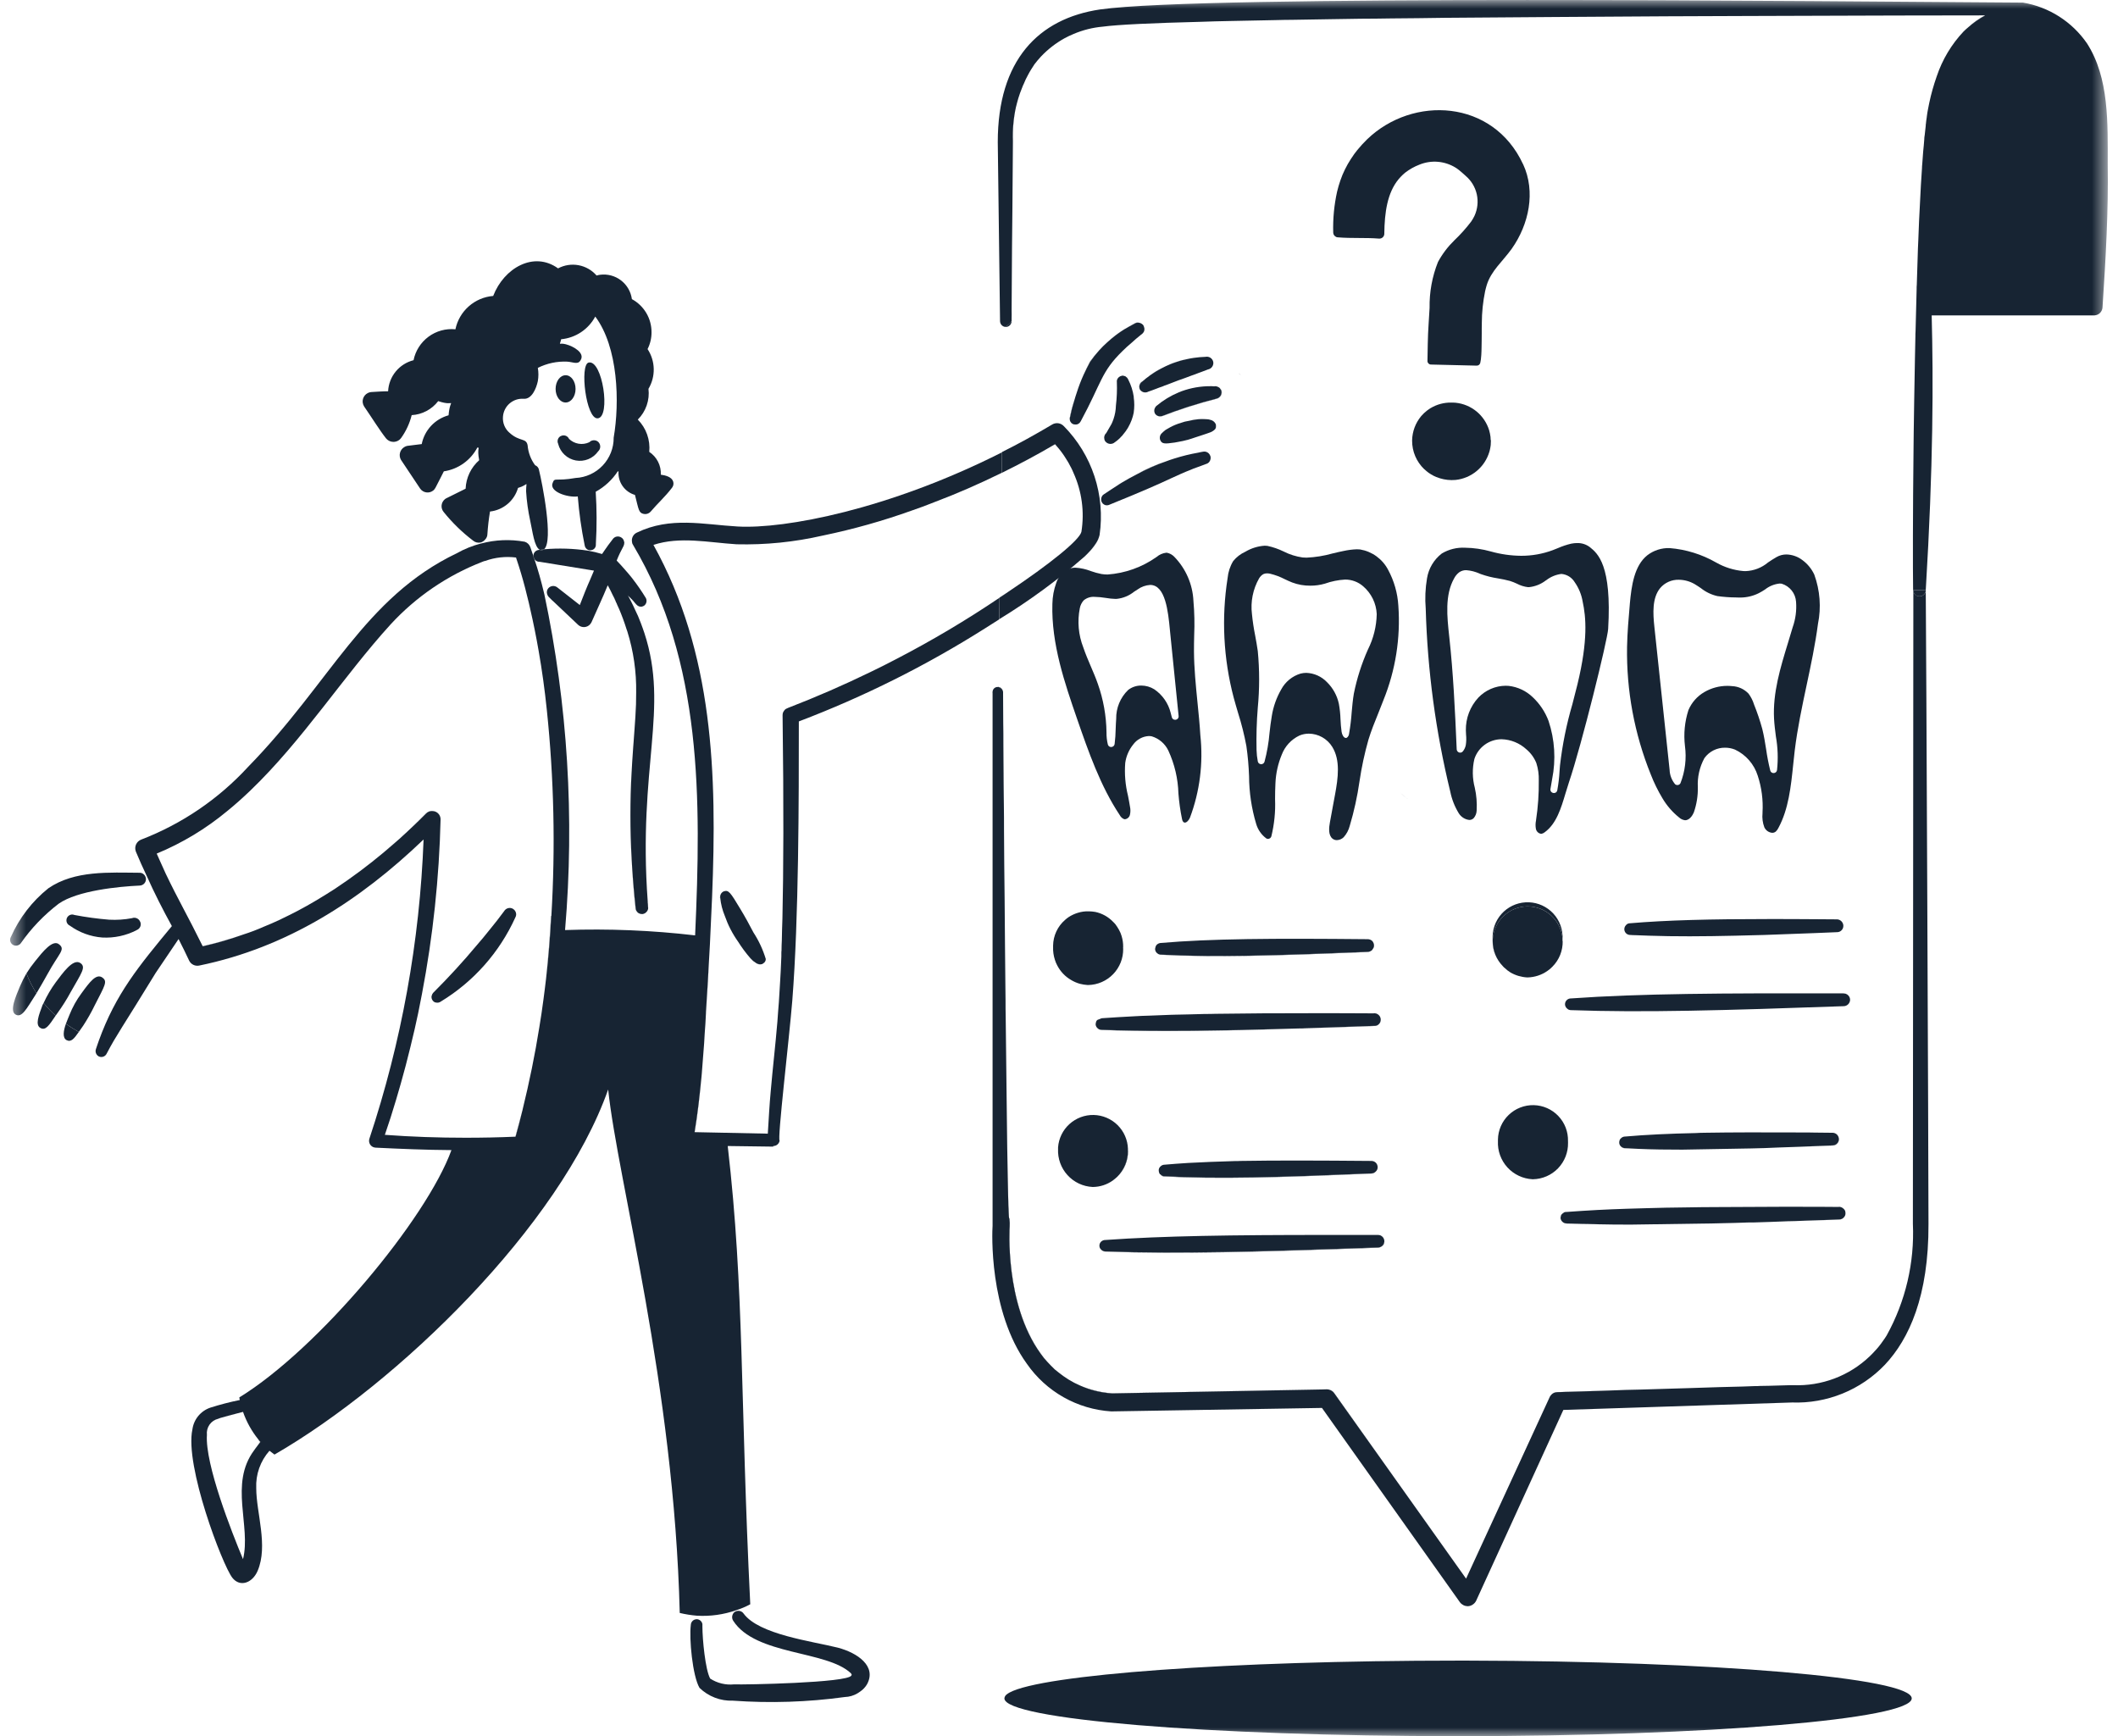 <svg width="122" height="100" viewBox="0 0 122 100" fill="none" xmlns="http://www.w3.org/2000/svg">
<g clip-path="url(#clip0_723_2763)">
<mask id="mask0_723_2763" style="mask-type:luminance" maskUnits="userSpaceOnUse" x="0" y="0" width="122" height="100">
<path d="M121.418 0H0.582V100H121.418V0Z" fill="white"/>
</mask>
<g mask="url(#mask0_723_2763)">
<path d="M121.408 9.464C121.452 12.114 121.294 14.876 121.108 17.709C121.1 17.828 121.049 17.939 120.966 18.023C120.882 18.107 120.77 18.157 120.652 18.165H111.268C111.364 21.902 111.364 26.779 110.926 33.999L110.198 33.981C110.18 32.753 110.18 29.56 110.224 25.718C110.224 25.446 110.233 25.166 110.233 24.894C110.233 24.701 110.242 24.508 110.242 24.306C110.251 23.903 110.251 23.499 110.26 23.096C110.277 22.28 110.286 21.446 110.304 20.622C110.313 20.201 110.321 19.78 110.33 19.368C110.33 19.271 110.33 19.175 110.339 19.078C110.357 18.262 110.383 17.447 110.401 16.648C110.399 16.567 110.402 16.485 110.41 16.403C110.427 15.841 110.445 15.297 110.462 14.753C110.471 14.446 110.48 14.139 110.497 13.84C110.515 13.463 110.524 13.095 110.541 12.726C110.576 12.007 110.611 11.314 110.647 10.656C110.664 10.332 110.691 10.016 110.708 9.709C110.708 9.612 110.717 9.525 110.726 9.428C110.743 9.183 110.761 8.955 110.778 8.728C110.805 8.491 110.822 8.255 110.84 8.035C110.84 7.95 110.849 7.865 110.866 7.781C110.884 7.581 110.91 7.395 110.928 7.219C110.926 7.218 110.924 7.216 110.923 7.214C110.922 7.211 110.921 7.209 110.921 7.206C110.921 7.204 110.922 7.201 110.923 7.199C110.924 7.196 110.926 7.194 110.928 7.193C110.945 7.026 110.963 6.868 110.989 6.719C110.98 6.71 110.989 6.71 110.989 6.702C111.007 6.552 111.033 6.402 111.059 6.272C111.086 6.149 111.112 6.026 111.129 5.922C111.239 5.404 111.383 4.894 111.559 4.395C111.881 3.434 112.407 2.554 113.103 1.816C113.191 1.729 113.287 1.641 113.384 1.562C113.677 1.305 113.998 1.082 114.34 0.895H114.322C114.331 0.895 114.331 0.886 114.34 0.886C112.577 0.886 107.278 0.895 100.708 0.921C99.191 0.93 97.612 0.93 95.989 0.939C91.839 0.965 87.427 0.991 83.234 1.026C82.19 1.044 81.155 1.053 80.138 1.061C79.55 1.07 78.962 1.079 78.383 1.079L76.683 1.105L75.043 1.132C74.85 1.132 74.666 1.141 74.481 1.141C74.131 1.141 73.797 1.15 73.464 1.158C72.534 1.176 71.639 1.193 70.806 1.211C70.244 1.22 69.709 1.237 69.2 1.255C66.393 1.325 64.358 1.421 63.525 1.535C62.945 1.586 62.376 1.728 61.841 1.956C61.664 2.029 61.491 2.111 61.323 2.202C60.819 2.481 60.361 2.836 59.964 3.254C59.832 3.395 59.709 3.544 59.587 3.702C59.455 3.902 59.324 4.105 59.21 4.325C59.12 4.486 59.041 4.653 58.973 4.825C58.946 4.877 58.929 4.921 58.903 4.975V4.984C58.894 5.01 58.876 5.045 58.868 5.071C58.789 5.264 58.718 5.457 58.657 5.659C58.605 5.834 58.561 6.009 58.517 6.185C58.375 6.821 58.316 7.473 58.341 8.124V8.815C58.332 9.92 58.324 11.015 58.315 12.115C58.297 13.536 58.288 14.957 58.28 16.378L58.271 17.887C58.271 18.037 58.28 18.187 58.271 18.325V18.492C58.18 18.631 58.056 18.745 57.911 18.825C57.888 18.827 57.864 18.824 57.841 18.816C57.772 18.795 57.712 18.751 57.669 18.693C57.627 18.635 57.604 18.564 57.604 18.492L57.473 8.185C57.473 3.474 59.806 1.071 63.368 0.544C69.368 -0.306 105.228 0.079 116.526 0.15C117.267 0.274 117.976 0.546 118.609 0.95C119.243 1.354 119.789 1.881 120.215 2.5C121.496 4.491 121.408 7.105 121.408 9.465" fill="#172433"/>
<path d="M114.322 0.894H114.339C113.997 1.081 113.676 1.304 113.383 1.56C113.667 1.3 113.983 1.076 114.322 0.894Z" fill="#172433"/>
<path d="M111.084 70.491C111.102 74.657 109.961 77.132 108.575 78.605C107.888 79.325 107.056 79.891 106.134 80.266C105.211 80.641 104.22 80.817 103.225 80.781L90.051 81.21L85.024 92.21C84.983 92.29 84.923 92.359 84.849 92.41C84.757 92.479 84.647 92.516 84.532 92.516C84.447 92.513 84.363 92.491 84.287 92.451C84.212 92.412 84.145 92.356 84.094 92.288L76.147 81.095L64.007 81.295C63.042 81.233 62.104 80.954 61.263 80.479C60.421 80.003 59.698 79.344 59.147 78.549C56.954 75.523 57.147 70.953 57.174 70.602V39.902C57.17 39.894 57.167 39.885 57.167 39.876C57.167 39.867 57.17 39.858 57.174 39.849C57.175 39.81 57.184 39.771 57.201 39.735C57.218 39.699 57.242 39.667 57.271 39.641C57.301 39.615 57.336 39.595 57.373 39.583C57.411 39.57 57.45 39.566 57.49 39.569H57.498V39.56C57.503 39.559 57.508 39.56 57.512 39.561C57.517 39.563 57.521 39.566 57.524 39.569C57.559 39.597 57.598 39.621 57.639 39.639C57.706 39.681 57.753 39.747 57.771 39.823C57.779 39.832 57.779 39.832 57.779 39.84V39.893C57.779 40.472 57.788 41.033 57.788 41.593V41.611C57.797 42.023 57.797 42.435 57.797 42.847V43.76C57.805 44.62 57.805 45.48 57.824 46.339C57.833 46.839 57.833 47.33 57.833 47.812C57.841 49.137 57.85 50.462 57.868 51.795C57.885 53.645 57.894 55.312 57.912 56.812C57.912 57.093 57.921 57.365 57.921 57.637C57.921 57.944 57.921 58.26 57.93 58.575C57.947 60.049 57.964 61.33 57.974 62.453C57.983 63.593 57.999 64.567 58.009 65.391C58.009 65.645 58.018 65.882 58.018 66.111C58.044 67.4 58.061 68.277 58.07 68.882C58.079 69.093 58.088 69.269 58.088 69.418C58.088 69.479 58.097 69.54 58.097 69.593C58.097 69.76 58.106 69.927 58.114 70.084C58.114 70.099 58.117 70.114 58.122 70.128C58.129 70.138 58.132 70.151 58.132 70.163C58.135 70.166 58.138 70.171 58.139 70.175C58.141 70.18 58.142 70.185 58.141 70.189C58.15 70.207 58.157 70.207 58.15 70.234C58.161 70.374 58.164 70.514 58.158 70.654C58.158 70.654 57.852 75.085 59.938 77.962C60.053 78.131 60.182 78.289 60.325 78.435C60.466 78.585 60.606 78.735 60.754 78.874C60.904 78.996 61.07 79.128 61.238 79.251L61.554 79.461C61.659 79.522 61.764 79.584 61.878 79.645C61.984 79.698 62.098 79.751 62.212 79.803C62.795 80.069 63.422 80.224 64.062 80.259L76.132 80.031L76.421 80.022C76.466 80.023 76.51 80.029 76.553 80.04C76.675 80.071 76.782 80.146 76.853 80.25L81.099 86.215L84.44 90.915L84.45 90.924L89.257 80.486C89.274 80.439 89.301 80.398 89.336 80.362C89.393 80.287 89.473 80.232 89.564 80.204C89.61 80.194 89.656 80.189 89.703 80.187C90.8 80.152 91.809 80.126 92.73 80.091C93.353 80.064 93.93 80.046 94.476 80.038C95.563 80.003 96.52 79.977 97.353 79.951C98.607 79.906 99.598 79.88 100.37 79.863C100.633 79.854 100.87 79.846 101.081 79.837C101.186 79.837 101.29 79.837 101.387 79.828C101.58 79.828 101.755 79.819 101.905 79.819C103.318 79.775 103.247 79.784 103.29 79.784C104.1 79.817 104.908 79.686 105.667 79.4C106.425 79.114 107.118 78.677 107.703 78.117C107.8 78.029 107.887 77.933 107.975 77.837C108.153 77.652 108.314 77.452 108.458 77.24C108.537 77.135 108.608 77.029 108.677 76.915C109.763 74.952 110.285 72.727 110.185 70.486C110.185 67.213 110.212 35.862 110.212 34.029C110.219 34.065 110.228 34.1 110.239 34.135C110.258 34.18 110.287 34.22 110.324 34.254C110.36 34.287 110.403 34.312 110.449 34.328C110.484 34.345 110.523 34.355 110.562 34.354C110.615 34.356 110.666 34.344 110.712 34.319C110.743 34.303 110.772 34.286 110.8 34.267C110.852 34.225 110.89 34.169 110.908 34.105C110.919 34.071 110.925 34.035 110.927 33.999C110.953 36.412 111.084 67.166 111.084 70.491Z" fill="#172433"/>
<path d="M110.927 33.999C110.926 34.035 110.919 34.071 110.909 34.105C110.882 34.167 110.844 34.224 110.796 34.271C110.767 34.291 110.738 34.308 110.708 34.324C110.66 34.342 110.609 34.351 110.558 34.35C110.52 34.349 110.482 34.344 110.445 34.333C110.398 34.317 110.355 34.292 110.319 34.259C110.283 34.226 110.254 34.185 110.235 34.14C110.223 34.105 110.214 34.07 110.208 34.034C110.201 34.021 110.198 34.006 110.2 33.99V33.981L110.927 33.999Z" fill="#172433"/>
<path d="M106.462 57.333C106.497 57.367 106.524 57.408 106.542 57.453C106.56 57.499 106.569 57.547 106.568 57.596C106.563 57.693 106.521 57.784 106.451 57.851C106.381 57.918 106.288 57.956 106.191 57.955C99.278 58.201 94.594 58.332 90.498 58.183C90.452 58.185 90.407 58.176 90.366 58.157C90.343 58.151 90.322 58.139 90.305 58.122C90.287 58.104 90.27 58.095 90.252 58.078C90.22 58.049 90.195 58.014 90.177 57.974C90.158 57.935 90.148 57.893 90.147 57.85C90.146 57.805 90.154 57.76 90.171 57.718C90.188 57.676 90.214 57.638 90.246 57.606C90.278 57.574 90.316 57.549 90.358 57.532C90.4 57.515 90.444 57.507 90.49 57.508H90.498C94.436 57.227 99.138 57.201 106.173 57.218H106.208C106.22 57.217 106.233 57.22 106.243 57.227C106.28 57.225 106.317 57.235 106.349 57.254C106.392 57.272 106.43 57.299 106.463 57.333" fill="#172433"/>
<path d="M106.462 57.333C106.43 57.299 106.391 57.272 106.348 57.254C106.389 57.275 106.427 57.302 106.462 57.333Z" fill="#172433"/>
<path d="M106.348 57.254C106.316 57.235 106.279 57.226 106.242 57.227C106.279 57.228 106.315 57.237 106.348 57.254Z" fill="#172433"/>
<path d="M106.278 69.728C106.294 69.779 106.303 69.832 106.303 69.886C106.304 69.932 106.296 69.978 106.277 70.02C106.259 70.062 106.232 70.1 106.198 70.131C106.176 70.156 106.149 70.177 106.12 70.193C106.115 70.198 106.11 70.202 106.103 70.205C106.097 70.208 106.091 70.21 106.084 70.21C106.036 70.228 105.985 70.237 105.934 70.237L104.634 70.289C104.213 70.298 103.8 70.316 103.397 70.333L102.985 70.342C102.3 70.369 101.651 70.395 101.012 70.412H100.748C100.081 70.43 99.441 70.447 98.819 70.465L93.994 70.535C93.327 70.535 92.686 70.535 92.056 70.517L90.23 70.465C90.182 70.465 90.135 70.456 90.09 70.438C90.054 70.42 90.022 70.396 89.993 70.368C89.962 70.339 89.936 70.304 89.918 70.265C89.9 70.226 89.89 70.183 89.889 70.14L89.914 70.017C89.914 70 89.932 69.982 89.941 69.965C89.95 69.947 89.967 69.938 89.976 69.921L90.09 69.833C90.125 69.815 90.165 69.806 90.205 69.807H90.23C90.809 69.763 91.398 69.728 92.011 69.693C92.555 69.666 93.117 69.64 93.695 69.623L94.895 69.588L95.974 69.561L97.193 69.544C97.728 69.535 98.281 69.526 98.851 69.526L102.509 69.509H103.693C104.404 69.509 105.149 69.509 105.913 69.518L105.939 69.509C106.035 69.515 106.125 69.555 106.194 69.623C106.227 69.652 106.255 69.688 106.274 69.728" fill="#172433"/>
<path d="M106.154 53.192C106.172 53.237 106.18 53.285 106.18 53.333C106.179 53.381 106.169 53.428 106.151 53.472C106.132 53.516 106.105 53.556 106.07 53.589C106.036 53.623 105.996 53.649 105.951 53.667C105.907 53.684 105.859 53.693 105.811 53.692L104.523 53.745C103.697 53.771 102.917 53.806 102.18 53.832C101.794 53.85 101.417 53.859 101.048 53.867L99.987 53.894C98.102 53.938 96.47 53.946 94.978 53.894L94.251 53.867C94.118 53.867 93.996 53.858 93.864 53.85C93.787 53.842 93.715 53.808 93.66 53.753C93.606 53.699 93.572 53.627 93.564 53.55C93.56 53.504 93.566 53.457 93.581 53.413C93.596 53.369 93.62 53.329 93.652 53.295C93.677 53.264 93.706 53.238 93.739 53.216C93.777 53.196 93.819 53.184 93.862 53.181C96.02 52.997 98.539 52.936 101.897 52.936C102.722 52.936 103.59 52.936 104.521 52.945C104.932 52.945 105.353 52.954 105.792 52.954H105.818C105.891 52.957 105.961 52.981 106.02 53.023C106.079 53.065 106.125 53.123 106.152 53.191" fill="#172433"/>
<path d="M105.935 70.237C105.986 70.237 106.037 70.228 106.085 70.21C106.039 70.236 105.987 70.248 105.935 70.245C105.496 70.263 105.065 70.28 104.635 70.289L105.935 70.237Z" fill="#172433"/>
<path d="M105.822 65.359C105.888 65.431 105.925 65.525 105.926 65.622C105.92 65.718 105.877 65.807 105.807 65.872C105.737 65.938 105.645 65.973 105.549 65.972C104.91 65.999 104.287 66.025 103.699 66.051L102.428 66.095C101.893 66.122 101.367 66.139 100.867 66.148L96.911 66.218C96.024 66.218 95.191 66.209 94.401 66.174L93.857 66.147C93.779 66.138 93.691 66.138 93.612 66.13C93.525 66.13 93.441 66.099 93.376 66.042C93.341 66.013 93.314 65.977 93.296 65.936C93.277 65.895 93.268 65.85 93.27 65.805C93.269 65.757 93.278 65.71 93.296 65.665C93.313 65.623 93.341 65.587 93.376 65.559C93.407 65.528 93.444 65.503 93.484 65.487C93.525 65.47 93.568 65.462 93.612 65.463C94.824 65.357 96.147 65.296 97.675 65.263C97.841 65.254 98.017 65.245 98.191 65.245C99.771 65.219 101.561 65.219 103.657 65.228H103.71C104.007 65.228 104.306 65.228 104.612 65.237H104.683C104.964 65.237 105.245 65.246 105.533 65.246H105.568C105.665 65.249 105.756 65.29 105.823 65.36" fill="#172433"/>
<path d="M105.925 65.622C105.925 65.67 105.915 65.717 105.896 65.761C105.877 65.805 105.85 65.845 105.816 65.879C105.782 65.912 105.741 65.938 105.697 65.956C105.652 65.974 105.605 65.983 105.557 65.982C104.916 66.008 104.294 66.034 103.697 66.052C104.285 66.025 104.908 65.999 105.547 65.973C105.643 65.974 105.735 65.938 105.805 65.873C105.875 65.808 105.918 65.718 105.924 65.623" fill="#172433"/>
<path d="M84.523 95.649C98.707 95.675 110.119 96.64 110.119 97.824C110.119 99.024 98.419 100 83.987 100C69.549 100 57.855 99.026 57.855 97.824C57.86 97.779 57.873 97.735 57.896 97.696C57.919 97.657 57.95 97.623 57.987 97.596C58.037 97.557 58.09 97.522 58.145 97.491C60.031 96.456 70.873 95.649 83.987 95.649H84.523Z" fill="#172433"/>
<path d="M98.822 70.464C99.444 70.447 100.085 70.429 100.751 70.412C100.085 70.438 99.444 70.456 98.822 70.464Z" fill="#172433"/>
<path d="M93.856 66.149C93.776 66.149 93.689 66.14 93.61 66.14C93.566 66.141 93.522 66.133 93.482 66.116C93.441 66.1 93.404 66.075 93.373 66.043C93.439 66.101 93.523 66.132 93.61 66.131C93.689 66.14 93.776 66.141 93.856 66.149Z" fill="#172433"/>
<path d="M93.375 65.561C93.339 65.588 93.311 65.624 93.295 65.666C93.314 65.626 93.341 65.59 93.375 65.561Z" fill="#172433"/>
<path d="M90.232 70.465L92.057 70.517C91.434 70.508 90.829 70.5 90.232 70.474C90.183 70.475 90.134 70.463 90.092 70.439C90.137 70.456 90.184 70.465 90.232 70.465Z" fill="#172433"/>
<path d="M89.707 80.184C90.804 80.149 91.804 80.122 92.724 80.096C91.804 80.131 90.794 80.158 89.697 80.193C89.65 80.194 89.603 80.2 89.557 80.21C89.605 80.193 89.656 80.184 89.707 80.184Z" fill="#172433"/>
<path d="M90.321 65.826C90.331 66.372 90.124 66.899 89.746 67.293C89.368 67.686 88.849 67.912 88.303 67.923H88.277C87.721 67.895 87.2 67.648 86.826 67.237C86.452 66.825 86.257 66.282 86.284 65.727V65.639C86.288 65.373 86.345 65.111 86.451 64.867C86.557 64.623 86.71 64.403 86.902 64.219C87.094 64.034 87.32 63.889 87.567 63.793C87.815 63.696 88.079 63.649 88.345 63.655C88.611 63.661 88.873 63.719 89.116 63.826C89.359 63.934 89.579 64.088 89.762 64.281C89.946 64.473 90.089 64.7 90.185 64.948C90.28 65.196 90.326 65.461 90.319 65.727L90.321 65.826Z" fill="#172433"/>
<path d="M90.013 54.201C90.019 54.474 89.97 54.745 89.87 54.998C89.769 55.251 89.618 55.481 89.426 55.675C89.336 55.771 89.236 55.856 89.126 55.929C88.793 56.16 88.4 56.288 87.995 56.298H87.968C87.632 56.28 87.305 56.184 87.012 56.017C86.96 55.982 86.915 55.947 86.862 55.912C86.853 55.903 86.853 55.903 86.844 55.903C86.8 55.859 86.748 55.824 86.704 55.78C86.651 55.743 86.604 55.699 86.564 55.648C86.187 55.261 85.979 54.741 85.984 54.201V54.104C86.014 53.596 86.235 53.117 86.603 52.765C86.972 52.413 87.459 52.214 87.969 52.207C88.478 52.2 88.971 52.387 89.348 52.729C89.726 53.072 89.959 53.544 90.002 54.052V54.202L90.013 54.201Z" fill="#172433"/>
<path d="M90.004 53.868C90.013 53.929 90.013 53.991 90.004 54.052C89.961 53.544 89.728 53.072 89.35 52.73C88.973 52.387 88.48 52.201 87.971 52.207C87.462 52.214 86.974 52.413 86.605 52.765C86.237 53.117 86.016 53.596 85.987 54.105V54.201C85.985 54.605 86.101 55.002 86.32 55.342C86.095 55.004 85.976 54.607 85.978 54.201V54.105C85.947 53.571 86.129 53.046 86.484 52.646C86.839 52.246 87.339 52.004 87.873 51.973C88.407 51.941 88.931 52.123 89.331 52.479C89.731 52.834 89.973 53.334 90.005 53.867" fill="#172433"/>
<path d="M86.846 55.903C86.855 55.903 86.855 55.903 86.863 55.912C86.854 55.912 86.854 55.903 86.846 55.903Z" fill="#172433"/>
<path d="M76.855 80.245L81.092 86.219L76.847 80.254C76.775 80.15 76.669 80.075 76.547 80.043C76.671 80.068 76.781 80.14 76.854 80.243" fill="#172433"/>
<path d="M80.637 45.64C80.778 45.775 80.927 45.901 81.084 46.017C80.925 45.903 80.775 45.777 80.637 45.64Z" fill="#172433"/>
<path d="M79.636 71.237C79.671 71.273 79.698 71.316 79.716 71.362C79.734 71.409 79.743 71.459 79.741 71.509C79.734 71.576 79.71 71.639 79.671 71.695C79.633 71.75 79.582 71.794 79.522 71.825C79.471 71.842 79.418 71.851 79.364 71.851C72.451 72.097 67.758 72.228 63.671 72.079C63.623 72.079 63.575 72.07 63.53 72.053C63.495 72.035 63.462 72.011 63.434 71.983C63.402 71.956 63.375 71.922 63.357 71.885C63.339 71.847 63.329 71.805 63.328 71.763V71.754C63.327 71.71 63.334 71.666 63.351 71.625C63.368 71.585 63.393 71.548 63.425 71.517C63.457 71.486 63.496 71.461 63.538 71.445C63.58 71.428 63.625 71.42 63.67 71.421C67.03 71.184 70.942 71.131 76.381 71.131H79.381C79.429 71.132 79.477 71.141 79.521 71.158C79.563 71.179 79.601 71.206 79.635 71.237" fill="#172433"/>
<path d="M79.743 71.508C79.745 71.578 79.724 71.645 79.685 71.702C79.645 71.759 79.589 71.802 79.523 71.824C79.583 71.794 79.634 71.749 79.673 71.694C79.711 71.639 79.735 71.575 79.743 71.508Z" fill="#172433"/>
<path d="M79.365 71.851C79.419 71.851 79.472 71.842 79.522 71.825C79.476 71.855 79.421 71.87 79.365 71.868C72.452 72.114 67.768 72.246 63.672 72.088C63.623 72.09 63.574 72.078 63.531 72.053C63.576 72.07 63.624 72.079 63.672 72.079C67.759 72.23 72.452 72.097 79.365 71.851Z" fill="#172433"/>
<path d="M79.426 58.473C79.478 58.525 79.512 58.59 79.526 58.662C79.539 58.733 79.53 58.807 79.501 58.874C79.471 58.94 79.423 58.996 79.361 59.034C79.299 59.072 79.227 59.091 79.154 59.087C77.742 59.14 76.417 59.184 75.181 59.228C75.075 59.237 74.97 59.237 74.865 59.237C70.189 59.377 66.646 59.43 63.461 59.316C63.41 59.316 63.359 59.307 63.311 59.289C63.276 59.271 63.243 59.248 63.215 59.219C63.183 59.19 63.157 59.155 63.139 59.116C63.121 59.077 63.111 59.035 63.109 58.991L63.136 58.851C63.152 58.809 63.179 58.772 63.214 58.745L63.46 58.649C64.074 58.605 64.705 58.57 65.355 58.535C65.627 58.517 65.907 58.508 66.197 58.5L66.89 58.473L67.556 58.447C67.558 58.449 67.56 58.451 67.562 58.452C67.564 58.453 67.567 58.454 67.57 58.454C67.572 58.454 67.575 58.453 67.577 58.452C67.579 58.451 67.581 58.449 67.583 58.447C68.17 58.438 68.776 58.42 69.407 58.403C69.607 58.403 69.811 58.403 70.013 58.394C71.723 58.367 73.601 58.359 75.706 58.359C76.785 58.359 77.925 58.359 79.136 58.368L79.145 58.359H79.171C79.184 58.358 79.196 58.361 79.206 58.368C79.243 58.366 79.28 58.375 79.311 58.394C79.355 58.413 79.393 58.439 79.425 58.473" fill="#172433"/>
<path d="M79.427 58.473C79.394 58.439 79.356 58.412 79.312 58.394C79.354 58.416 79.392 58.442 79.427 58.473Z" fill="#172433"/>
<path d="M79.33 67.096C79.348 67.141 79.357 67.188 79.356 67.236C79.356 67.283 79.346 67.329 79.326 67.371C79.306 67.414 79.278 67.451 79.243 67.482C79.172 67.55 79.078 67.588 78.98 67.587C73.69 67.807 70.138 67.921 67.041 67.745C66.967 67.737 66.899 67.703 66.848 67.649C66.829 67.642 66.813 67.63 66.8 67.615C66.788 67.6 66.78 67.581 66.778 67.561C66.761 67.535 66.752 67.505 66.751 67.474C66.744 67.445 66.741 67.416 66.743 67.386C66.742 67.382 66.742 67.377 66.744 67.372C66.746 67.368 66.748 67.363 66.751 67.36C66.752 67.329 66.761 67.299 66.778 67.272C66.794 67.238 66.818 67.208 66.848 67.185C66.899 67.131 66.967 67.097 67.041 67.088C67.497 67.044 67.962 67.018 68.454 66.983C69.269 66.939 70.147 66.904 71.103 66.877C71.227 66.877 71.349 66.877 71.472 66.868C73.542 66.833 75.963 66.842 78.963 66.868H78.999C79.094 66.87 79.185 66.907 79.253 66.974C79.287 67.009 79.314 67.051 79.332 67.097" fill="#172433"/>
<path d="M79.313 58.394C79.281 58.375 79.244 58.366 79.207 58.368C79.244 58.368 79.28 58.377 79.313 58.394Z" fill="#172433"/>
<path d="M79.532 58.736C79.531 58.784 79.521 58.832 79.502 58.876C79.483 58.92 79.456 58.959 79.422 58.993C79.387 59.026 79.347 59.053 79.302 59.07C79.258 59.088 79.21 59.097 79.162 59.096C77.75 59.148 76.426 59.192 75.18 59.227C76.417 59.183 77.742 59.14 79.154 59.087C79.25 59.087 79.342 59.051 79.412 58.986C79.482 58.921 79.525 58.832 79.531 58.737" fill="#172433"/>
<path d="M79.146 54.455L79.154 54.464C79.156 54.511 79.144 54.557 79.119 54.596C79.137 54.551 79.147 54.504 79.146 54.455Z" fill="#172433"/>
<path d="M79.144 54.438V54.456C79.144 54.504 79.135 54.551 79.117 54.596L79.038 54.719C79.005 54.756 78.962 54.783 78.915 54.798C78.87 54.817 78.822 54.826 78.774 54.825C73.467 55.035 69.924 55.149 66.827 54.983C66.787 54.975 66.749 54.963 66.713 54.947C66.684 54.93 66.658 54.909 66.634 54.886C66.58 54.835 66.546 54.767 66.537 54.693V54.641C66.545 54.565 66.572 54.492 66.616 54.43C66.674 54.368 66.752 54.328 66.836 54.316C69.748 54.062 73.309 54.044 78.757 54.096H78.783C78.877 54.096 78.968 54.131 79.038 54.193C79.047 54.202 79.047 54.211 79.064 54.219C79.083 54.251 79.101 54.283 79.117 54.316C79.135 54.354 79.144 54.397 79.144 54.439" fill="#172433"/>
<path d="M78.977 67.587C79.075 67.588 79.17 67.55 79.24 67.482C79.208 67.52 79.168 67.55 79.122 67.57C79.076 67.59 79.027 67.599 78.977 67.596C73.688 67.824 70.135 67.929 67.039 67.762C67 67.759 66.963 67.746 66.93 67.727C66.896 67.707 66.868 67.68 66.846 67.648C66.897 67.702 66.965 67.737 67.039 67.745C70.135 67.92 73.689 67.807 78.977 67.587Z" fill="#172433"/>
<path d="M78.919 54.798C78.876 54.823 78.828 54.835 78.778 54.833C73.478 55.052 69.936 55.157 66.84 54.991C66.796 54.986 66.754 54.971 66.717 54.947C66.754 54.962 66.792 54.974 66.831 54.982C69.927 55.148 73.471 55.034 78.778 54.824C78.826 54.825 78.874 54.816 78.919 54.797" fill="#172433"/>
<path d="M76.127 80.035L64.057 80.263C63.417 80.228 62.79 80.073 62.207 79.807C62.798 80.058 63.426 80.21 64.067 80.254L76.127 80.035Z" fill="#172433"/>
<path d="M74.865 59.236C71.934 59.333 69.451 59.386 67.223 59.386C65.889 59.386 64.653 59.369 63.461 59.325C63.408 59.327 63.356 59.315 63.31 59.29C63.358 59.308 63.409 59.317 63.461 59.316C66.644 59.43 70.189 59.378 74.864 59.237" fill="#172433"/>
<path d="M71.338 21.491C71.384 21.534 71.434 21.572 71.488 21.605C71.43 21.578 71.379 21.539 71.338 21.491Z" fill="#172433"/>
<path d="M70.374 22.544C70.387 22.642 70.361 22.742 70.302 22.822C70.243 22.902 70.156 22.957 70.057 22.974C68.998 23.246 67.955 23.58 66.934 23.974C66.869 23.991 66.8 23.991 66.734 23.974C66.766 23.981 66.799 23.984 66.831 23.983C66.867 23.981 66.902 23.975 66.936 23.965C67.957 23.57 68.999 23.236 70.059 22.965C70.154 22.947 70.239 22.894 70.294 22.815C70.35 22.737 70.374 22.639 70.359 22.544C70.347 22.487 70.323 22.433 70.289 22.386C70.334 22.429 70.364 22.484 70.378 22.544" fill="#172433"/>
<path d="M70.356 22.543C70.371 22.638 70.347 22.735 70.291 22.814C70.235 22.892 70.151 22.946 70.056 22.964C68.997 23.235 67.954 23.569 66.934 23.964C66.9 23.974 66.864 23.98 66.828 23.981C66.796 23.983 66.763 23.98 66.732 23.972C66.715 23.963 66.689 23.955 66.67 23.946C66.624 23.93 66.585 23.899 66.557 23.858C66.531 23.832 66.513 23.798 66.504 23.762C66.486 23.709 66.482 23.652 66.491 23.597C66.5 23.542 66.523 23.49 66.557 23.446C66.565 23.419 66.592 23.402 66.607 23.384C66.992 23.061 67.424 22.797 67.888 22.604C67.932 22.586 67.984 22.56 68.038 22.542L68.065 22.533C68.596 22.34 69.157 22.242 69.723 22.244H69.81C69.851 22.251 69.892 22.254 69.933 22.253C69.949 22.255 69.964 22.252 69.977 22.244C70.029 22.243 70.079 22.252 70.127 22.27C70.136 22.27 70.144 22.27 70.154 22.288C70.179 22.295 70.203 22.306 70.224 22.323C70.248 22.339 70.269 22.36 70.285 22.384C70.319 22.432 70.342 22.486 70.355 22.542" fill="#172433"/>
<path d="M70.285 22.386C70.269 22.361 70.248 22.34 70.223 22.324C70.237 22.329 70.25 22.337 70.261 22.348C70.271 22.359 70.28 22.371 70.285 22.386Z" fill="#172433"/>
<path d="M70.041 24.491C70.045 24.526 70.045 24.561 70.041 24.596C70.042 24.614 70.039 24.632 70.032 24.648C70.021 24.677 70.006 24.703 69.988 24.727C69.892 24.822 69.774 24.89 69.646 24.927C69.603 24.945 69.549 24.962 69.496 24.98C69.328 25.041 69.118 25.103 68.855 25.191C68.705 25.243 68.548 25.296 68.39 25.34H68.381C68.222 25.384 68.061 25.419 67.899 25.446C67.812 25.463 67.732 25.473 67.662 25.49C67.065 25.578 66.925 25.569 66.828 25.34C66.802 25.267 66.8 25.188 66.822 25.113C66.844 25.039 66.889 24.974 66.951 24.927C66.951 24.919 66.97 24.91 66.978 24.901C66.985 24.886 66.997 24.873 67.013 24.866C67.09 24.791 67.179 24.729 67.277 24.682C67.46 24.573 67.653 24.481 67.855 24.41C67.864 24.41 67.873 24.401 67.881 24.401C67.996 24.366 68.119 24.322 68.241 24.287L68.373 24.261C68.43 24.245 68.489 24.233 68.548 24.226C68.81 24.164 69.078 24.135 69.348 24.138C69.406 24.137 69.464 24.14 69.522 24.147C69.588 24.149 69.653 24.161 69.716 24.182C69.779 24.194 69.838 24.22 69.89 24.258C69.942 24.296 69.984 24.345 70.014 24.401C70.032 24.427 70.041 24.458 70.041 24.489" fill="#172433"/>
<path d="M69.883 20.833C69.903 20.927 69.885 21.026 69.834 21.107C69.784 21.189 69.704 21.248 69.611 21.272H69.602C69.585 21.281 69.498 21.307 69.356 21.368H69.349C69.295 21.386 69.234 21.412 69.163 21.438L69.04 21.482C68.962 21.509 68.874 21.544 68.787 21.579L68.637 21.631C68.514 21.675 68.391 21.719 68.26 21.772C68.129 21.816 67.998 21.868 67.865 21.912C67.629 22 67.401 22.088 67.182 22.175C67.104 22.199 67.027 22.229 66.953 22.263C66.822 22.307 66.698 22.35 66.594 22.394C66.479 22.438 66.391 22.473 66.312 22.5C66.217 22.535 66.147 22.552 66.137 22.561C66.071 22.597 65.996 22.61 65.922 22.601C65.848 22.592 65.779 22.559 65.725 22.509C65.7 22.49 65.679 22.466 65.663 22.439V22.421H65.652C65.643 22.402 65.637 22.381 65.635 22.36C65.62 22.288 65.627 22.214 65.655 22.147C65.683 22.08 65.731 22.022 65.793 21.983L65.828 21.948C65.856 21.93 65.882 21.91 65.906 21.886C65.963 21.831 66.025 21.781 66.091 21.736L66.196 21.657C66.196 21.656 66.196 21.655 66.197 21.654C66.197 21.653 66.198 21.652 66.199 21.651C66.2 21.65 66.201 21.649 66.202 21.649C66.203 21.648 66.204 21.648 66.206 21.648C66.24 21.622 66.266 21.604 66.302 21.578C66.488 21.451 66.681 21.335 66.88 21.228C67.056 21.132 67.23 21.053 67.415 20.974L67.784 20.842C67.991 20.775 68.201 20.719 68.415 20.676C68.53 20.649 68.643 20.632 68.757 20.614C68.984 20.581 69.213 20.56 69.442 20.553C69.536 20.534 69.634 20.551 69.716 20.602C69.797 20.652 69.856 20.732 69.88 20.825L69.883 20.833Z" fill="#172433"/>
<path d="M69.725 26.28C69.738 26.334 69.739 26.39 69.728 26.445C69.717 26.499 69.695 26.551 69.663 26.596C69.613 26.662 69.543 26.708 69.463 26.727C69.366 26.762 69.27 26.797 69.182 26.833L68.919 26.929C68.796 26.973 68.674 27.017 68.56 27.07C68.218 27.201 67.893 27.35 67.489 27.535C66.78 27.868 65.796 28.307 63.929 29.061C63.851 29.103 63.761 29.115 63.674 29.096C63.614 29.078 63.56 29.045 63.516 29C63.499 28.978 63.484 28.954 63.472 28.93C63.472 28.929 63.472 28.927 63.471 28.926C63.471 28.925 63.47 28.924 63.469 28.923C63.468 28.922 63.467 28.922 63.466 28.921C63.465 28.921 63.464 28.921 63.463 28.921C63.456 28.897 63.447 28.873 63.436 28.851C63.429 28.822 63.427 28.793 63.428 28.763C63.429 28.673 63.463 28.585 63.524 28.518C63.545 28.498 63.569 28.481 63.594 28.465L63.91 28.255L64.357 27.965C64.436 27.913 64.525 27.86 64.603 27.807C64.883 27.641 65.173 27.474 65.471 27.325C65.744 27.184 66.015 27.044 66.296 26.921C66.575 26.791 66.862 26.676 67.155 26.578C67.313 26.517 67.47 26.464 67.637 26.412C68.094 26.267 68.56 26.153 69.032 26.07C69.119 26.043 69.207 26.035 69.295 26.017C69.366 26.002 69.441 26.008 69.508 26.037C69.576 26.065 69.633 26.113 69.672 26.175C69.683 26.185 69.691 26.198 69.697 26.211C69.704 26.225 69.707 26.239 69.707 26.254C69.716 26.263 69.725 26.272 69.725 26.281" fill="#172433"/>
<path d="M68.549 24.228C68.809 24.158 69.079 24.129 69.349 24.141C69.08 24.137 68.811 24.167 68.549 24.228Z" fill="#172433"/>
<path d="M67.785 20.84C67.99 20.766 68.201 20.71 68.416 20.673C68.202 20.716 67.992 20.772 67.785 20.84Z" fill="#172433"/>
<path d="M67.416 20.973C67.535 20.919 67.658 20.875 67.784 20.841L67.416 20.973Z" fill="#172433"/>
<path d="M66.284 26.912C66.565 26.789 66.854 26.675 67.153 26.578C66.86 26.676 66.573 26.79 66.293 26.92C66.013 27.043 65.741 27.183 65.469 27.324C65.734 27.172 66.006 27.035 66.285 26.911" fill="#172433"/>
<path d="M66.303 21.578C66.485 21.445 66.678 21.327 66.881 21.228C66.682 21.334 66.489 21.451 66.303 21.578Z" fill="#172433"/>
<path d="M65.9 18.841C65.917 18.886 65.924 18.935 65.92 18.983C65.917 19.031 65.904 19.078 65.882 19.121C65.866 19.146 65.848 19.17 65.828 19.191L65.767 19.252H65.758C65.53 19.436 65.329 19.602 65.152 19.77C64.981 19.911 64.817 20.06 64.661 20.217C63.416 21.428 63.461 22.033 62.259 24.252V24.261L62.24 24.279L62.188 24.358C62.163 24.373 62.14 24.391 62.118 24.41C62.093 24.425 62.067 24.437 62.04 24.445C61.987 24.454 61.933 24.454 61.881 24.445C61.85 24.445 61.82 24.436 61.794 24.419C61.769 24.407 61.745 24.392 61.723 24.375C61.7 24.351 61.679 24.324 61.661 24.296C61.634 24.248 61.619 24.193 61.617 24.138V24.12C61.618 24.081 61.627 24.042 61.644 24.006C61.705 23.689 61.784 23.376 61.881 23.068C61.925 22.918 61.968 22.768 62.021 22.62C62.132 22.268 62.264 21.922 62.417 21.585C62.539 21.331 62.661 21.085 62.794 20.84C62.954 20.607 63.13 20.384 63.319 20.173C63.46 20.016 63.611 19.866 63.769 19.726C64.082 19.44 64.42 19.182 64.778 18.955C64.778 18.955 64.787 18.964 64.787 18.955C64.971 18.849 65.155 18.744 65.348 18.648C65.39 18.618 65.437 18.598 65.487 18.589C65.537 18.58 65.588 18.582 65.638 18.595C65.693 18.606 65.745 18.63 65.788 18.665C65.788 18.667 65.788 18.668 65.788 18.669C65.789 18.67 65.789 18.671 65.79 18.672C65.791 18.673 65.792 18.674 65.793 18.674C65.794 18.674 65.796 18.674 65.797 18.674C65.821 18.69 65.842 18.711 65.858 18.736C65.876 18.77 65.891 18.805 65.903 18.841" fill="#172433"/>
<path d="M65.829 21.946L65.794 21.981C65.733 22.021 65.685 22.078 65.657 22.145C65.629 22.213 65.621 22.287 65.636 22.358C65.615 22.286 65.619 22.208 65.648 22.138C65.677 22.068 65.728 22.009 65.794 21.972C65.804 21.961 65.816 21.953 65.829 21.946Z" fill="#172433"/>
<path d="M65.636 18.595C65.587 18.582 65.536 18.58 65.486 18.589C65.436 18.598 65.388 18.618 65.347 18.648C65.154 18.744 64.97 18.848 64.785 18.955C64.969 18.841 65.154 18.735 65.338 18.639C65.38 18.608 65.43 18.588 65.482 18.58C65.534 18.573 65.588 18.578 65.638 18.595" fill="#172433"/>
<path d="M65.304 22.885C65.347 23.176 65.347 23.471 65.304 23.762V23.771C65.246 24.061 65.142 24.339 64.996 24.596C64.96 24.663 64.919 24.727 64.873 24.788V24.797C64.803 24.885 64.742 24.973 64.673 25.052C64.664 25.061 64.655 25.078 64.647 25.087C64.628 25.105 64.62 25.122 64.602 25.131C64.489 25.261 64.359 25.376 64.216 25.473C64.143 25.539 64.046 25.573 63.947 25.568C63.849 25.563 63.756 25.52 63.69 25.447L63.663 25.42C63.647 25.392 63.632 25.363 63.619 25.332C63.609 25.292 63.603 25.251 63.602 25.209C63.602 25.158 63.614 25.107 63.635 25.061C63.656 25.014 63.687 24.972 63.725 24.938L64.025 24.42C64.068 24.329 64.106 24.235 64.139 24.14C64.225 23.888 64.272 23.625 64.279 23.359C64.332 22.914 64.35 22.465 64.333 22.017C64.325 21.964 64.33 21.909 64.349 21.859C64.371 21.806 64.406 21.759 64.45 21.722C64.494 21.685 64.547 21.66 64.604 21.648C64.607 21.645 64.611 21.643 64.616 21.641C64.62 21.64 64.625 21.639 64.63 21.64C64.675 21.632 64.72 21.638 64.762 21.657C64.794 21.659 64.824 21.672 64.849 21.692L64.876 21.718C64.895 21.73 64.913 21.745 64.929 21.762L64.937 21.78C64.954 21.802 64.968 21.825 64.981 21.85V21.859C64.981 21.86 64.981 21.861 64.982 21.863C64.982 21.864 64.983 21.865 64.984 21.866C64.985 21.866 64.986 21.867 64.987 21.867C64.988 21.868 64.989 21.868 64.991 21.868C65.15 22.178 65.257 22.513 65.307 22.859L65.304 22.885Z" fill="#172433"/>
<path d="M64.988 21.859V21.868C64.987 21.868 64.986 21.868 64.984 21.867C64.983 21.867 64.982 21.866 64.981 21.865C64.98 21.865 64.98 21.864 64.979 21.862C64.979 21.861 64.978 21.86 64.978 21.859H64.988Z" fill="#172433"/>
<path d="M64.978 66.272C64.984 66.552 64.931 66.832 64.824 67.091C64.717 67.351 64.556 67.586 64.353 67.781C64.552 67.583 64.709 67.348 64.814 67.088C64.919 66.829 64.972 66.551 64.968 66.272H64.978Z" fill="#172433"/>
<path d="M64.978 21.85C64.965 21.825 64.95 21.802 64.934 21.78C64.945 21.788 64.955 21.798 64.963 21.81C64.97 21.822 64.975 21.836 64.978 21.85Z" fill="#172433"/>
<path d="M64.97 66.272C64.974 66.551 64.922 66.829 64.817 67.088C64.711 67.348 64.555 67.583 64.356 67.781C64.272 67.858 64.185 67.932 64.093 68C63.761 68.233 63.367 68.362 62.962 68.368H62.937C62.382 68.341 61.861 68.095 61.488 67.684C61.114 67.272 60.92 66.73 60.946 66.175V66.088C60.984 65.573 61.218 65.092 61.601 64.745C61.983 64.398 62.484 64.21 63 64.221C63.517 64.233 64.009 64.442 64.376 64.805C64.743 65.169 64.956 65.659 64.972 66.175L64.97 66.272Z" fill="#172433"/>
<path d="M64.697 54.648C64.706 55.193 64.498 55.718 64.12 56.109C63.742 56.501 63.224 56.726 62.68 56.736H62.653C62.502 56.727 62.352 56.703 62.206 56.666C62.027 56.616 61.856 56.542 61.697 56.446C61.355 56.249 61.077 55.956 60.897 55.604C60.843 55.504 60.798 55.398 60.765 55.288C60.686 55.048 60.65 54.796 60.66 54.543V54.464C60.664 54.184 60.727 53.908 60.845 53.654C60.962 53.4 61.133 53.174 61.344 52.99C61.41 52.93 61.48 52.874 61.554 52.824C61.717 52.718 61.895 52.635 62.081 52.578C62.288 52.513 62.504 52.483 62.721 52.491C62.845 52.494 62.968 52.505 63.09 52.526C63.481 52.608 63.839 52.807 64.116 53.096L64.178 53.157C64.204 53.181 64.227 53.208 64.248 53.236C64.326 53.339 64.396 53.447 64.458 53.561C64.522 53.674 64.573 53.795 64.608 53.92C64.669 54.122 64.699 54.332 64.696 54.543C64.687 54.575 64.687 54.608 64.696 54.64L64.697 54.648Z" fill="#172433"/>
<path d="M64.698 54.544V54.64C64.689 54.608 64.689 54.575 64.698 54.544Z" fill="#172433"/>
<path d="M64.601 27.807C64.522 27.859 64.434 27.912 64.356 27.965C64.433 27.906 64.515 27.853 64.601 27.807Z" fill="#172433"/>
<path d="M64.778 18.955C64.42 19.182 64.082 19.441 63.77 19.727C64.079 19.436 64.417 19.177 64.778 18.955Z" fill="#172433"/>
<path d="M63.469 28.929C63.482 28.954 63.497 28.977 63.513 28.999C63.494 28.978 63.476 28.954 63.461 28.929V28.92C63.462 28.92 63.463 28.921 63.465 28.921C63.466 28.921 63.467 28.922 63.468 28.923C63.468 28.924 63.469 28.925 63.469 28.926C63.47 28.927 63.469 28.928 63.469 28.929Z" fill="#172433"/>
<path d="M61.276 24.543C62.081 25.358 62.686 26.348 63.044 27.436C63.402 28.525 63.502 29.681 63.338 30.815C63.295 30.991 63.221 31.157 63.118 31.306C62.99 31.501 62.843 31.683 62.68 31.85C62.618 31.92 62.548 31.981 62.48 32.05C60.946 33.393 59.299 34.602 57.559 35.664L57.581 34.42C57.747 34.315 57.905 34.21 58.063 34.096C60.467 32.49 62.177 31.113 62.291 30.631C62.475 29.476 62.315 28.293 61.831 27.229C61.789 27.125 61.742 27.022 61.69 26.922C61.685 26.906 61.676 26.891 61.664 26.878C61.589 26.724 61.504 26.574 61.409 26.431C61.246 26.163 61.058 25.91 60.848 25.676C60.827 25.645 60.803 25.616 60.778 25.589H60.769C59.742 26.194 58.716 26.739 57.699 27.239L57.716 26.055C57.716 26.054 57.716 26.052 57.717 26.051C57.717 26.05 57.718 26.049 57.719 26.048C57.719 26.047 57.72 26.047 57.722 26.046C57.723 26.046 57.724 26.046 57.725 26.046L57.716 26.037C58.672 25.563 59.637 25.028 60.611 24.449C60.716 24.387 60.84 24.362 60.962 24.379C61.083 24.397 61.194 24.456 61.278 24.546" fill="#172433"/>
<path d="M63.338 30.815C63.298 30.99 63.227 31.157 63.126 31.306C62.997 31.503 62.848 31.685 62.68 31.85C62.843 31.683 62.99 31.501 63.118 31.306C63.221 31.157 63.295 30.991 63.338 30.815Z" fill="#172433"/>
<path d="M63.216 58.745C63.18 58.772 63.153 58.809 63.137 58.85C63.156 58.81 63.183 58.774 63.216 58.745Z" fill="#172433"/>
<path d="M63.322 20.175C63.132 20.385 62.956 20.608 62.795 20.841C62.663 21.087 62.541 21.332 62.418 21.587C62.532 21.332 62.655 21.078 62.786 20.832C62.95 20.601 63.129 20.382 63.322 20.175Z" fill="#172433"/>
<path d="M61.882 23.07C61.785 23.378 61.706 23.691 61.645 24.008C61.628 24.044 61.618 24.083 61.618 24.122C61.615 24.081 61.621 24.038 61.636 23.999C61.696 23.684 61.778 23.373 61.881 23.069" fill="#172433"/>
<path d="M60.777 25.587C60.803 25.614 60.826 25.643 60.847 25.674C60.82 25.648 60.794 25.613 60.768 25.587H60.777Z" fill="#172433"/>
<path d="M59.943 77.964C60.058 78.13 60.184 78.288 60.319 78.438C60.176 78.292 60.047 78.134 59.933 77.964C57.845 75.087 58.153 70.657 58.153 70.657C58.158 70.517 58.155 70.376 58.144 70.236C58.167 70.373 58.173 70.511 58.161 70.649C58.161 70.649 57.854 75.078 59.943 77.964Z" fill="#172433"/>
<path d="M58.865 5.069C58.786 5.262 58.715 5.455 58.654 5.657C58.716 5.457 58.786 5.262 58.865 5.069Z" fill="#172433"/>
<path d="M58.338 8.122C58.312 7.471 58.372 6.819 58.514 6.183C58.38 6.823 58.324 7.477 58.348 8.131C58.348 8.131 58.348 8.385 58.339 8.815L58.338 8.122Z" fill="#172433"/>
<path d="M58.268 18.491V18.508C58.266 18.592 58.232 18.672 58.174 18.732C58.115 18.792 58.036 18.828 57.952 18.832H57.943C57.931 18.834 57.918 18.831 57.908 18.823C58.053 18.743 58.177 18.629 58.268 18.49" fill="#172433"/>
<path d="M58.118 70.131C58.112 70.117 58.109 70.102 58.109 70.087C58.1 69.929 58.092 69.762 58.092 69.596C58.109 69.912 58.118 70.061 58.118 70.131Z" fill="#172433"/>
<path d="M58.068 34.096C57.91 34.21 57.752 34.316 57.584 34.42V34.411C57.752 34.306 57.91 34.202 58.068 34.096Z" fill="#172433"/>
<path d="M57.918 57.64C57.918 57.956 57.918 58.271 57.926 58.578C57.918 58.262 57.918 57.947 57.918 57.64Z" fill="#172433"/>
<path d="M57.795 42.85C57.812 44.061 57.812 45.227 57.821 46.342C57.803 45.482 57.803 44.622 57.795 43.763V42.85Z" fill="#172433"/>
<path d="M57.724 26.045C57.724 26.045 57.715 26.045 57.715 26.054V26.036L57.724 26.045Z" fill="#172433"/>
<path d="M5.69 59.947C6.672 57.236 7.979 55.666 9.9 53.342C9.383 52.403 8.891 51.438 8.453 50.456C8.233 49.99 8.023 49.526 7.83 49.06L7.821 49.034C7.774 48.903 7.781 48.758 7.84 48.631C7.899 48.505 8.006 48.407 8.137 48.358C10.485 47.454 12.593 46.019 14.295 44.166C19.023 39.332 20.979 34.42 26.312 31.866C26.751 31.619 27.22 31.43 27.707 31.304H27.716C28.534 31.086 29.391 31.051 30.224 31.203C30.299 31.226 30.368 31.267 30.424 31.322C30.481 31.377 30.523 31.444 30.549 31.518C30.61 31.694 30.663 31.86 30.724 32.019V32.036C30.725 32.083 30.741 32.129 30.768 32.167C30.768 32.185 30.768 32.194 30.778 32.194C30.987 32.808 31.163 33.422 31.357 34.238C32.698 40.586 33.1 47.096 32.549 53.561V53.57C35.05 53.483 37.554 53.586 40.04 53.877C40.39 46.044 40.462 38.105 36.47 31.395C36.455 31.376 36.443 31.355 36.436 31.333C36.418 31.304 36.408 31.271 36.409 31.236C36.383 31.125 36.397 31.008 36.448 30.905C36.499 30.803 36.584 30.721 36.689 30.675C38.619 29.745 40.496 30.21 42.48 30.325C45.198 30.483 51.207 29.343 57.716 26.053L57.699 27.236C56.392 27.877 55.112 28.436 53.875 28.902C53.419 29.087 52.971 29.253 52.533 29.402C50.867 30 49.161 30.481 47.428 30.841C47.414 30.848 47.399 30.851 47.384 30.85C45.759 31.223 44.094 31.391 42.428 31.35C40.778 31.244 39.165 30.885 37.639 31.385C41.095 37.613 41.306 44.578 41.016 51.692C40.982 52.508 40.937 53.333 40.903 54.157C40.903 54.227 40.893 54.307 40.893 54.377C40.85 55.096 40.814 55.815 40.771 56.535C40.735 57.078 40.7 57.657 40.666 58.289V58.333C40.656 58.544 40.639 58.763 40.631 58.983C40.604 59.343 40.577 59.711 40.56 60.08C40.516 60.632 40.472 61.203 40.429 61.773V61.782C40.42 61.852 40.42 61.913 40.412 61.981C40.306 63.06 40.183 64.157 40.008 65.21H40.016L44.219 65.297H44.227C44.253 64.832 44.28 64.403 44.306 64.007C44.332 63.604 44.359 63.236 44.393 62.876C44.517 61.446 44.657 60.297 44.779 58.849C44.798 58.65 44.806 58.446 44.823 58.236C44.85 57.919 44.877 57.586 44.894 57.236C44.911 56.998 44.92 56.762 44.938 56.508C44.964 56.121 44.981 55.718 44.999 55.279C45.008 55.166 45.008 55.042 45.008 54.92V54.911C45.006 54.855 45.01 54.8 45.017 54.745C45.017 54.56 45.025 54.358 45.035 54.157V54.139C45.043 53.754 45.051 53.333 45.069 52.894C45.13 50.157 45.148 46.473 45.078 41.209C45.076 41.156 45.084 41.103 45.099 41.053C45.117 41.008 45.141 40.967 45.17 40.929C45.195 40.891 45.228 40.858 45.266 40.833C45.308 40.809 45.352 40.788 45.397 40.772C47.011 40.149 48.59 39.462 50.135 38.71C50.653 38.465 51.161 38.201 51.67 37.938C53.703 36.882 55.674 35.711 57.573 34.429L57.555 35.666V35.675C57.239 35.875 56.959 36.052 56.739 36.193C53.353 38.334 49.76 40.13 46.014 41.553C46.014 46.062 46.014 52.842 45.637 57.641C45.461 59.816 44.76 65.693 44.909 65.693C44.896 65.781 44.852 65.862 44.784 65.92C44.716 65.978 44.63 66.01 44.54 66.009V66.044L41.918 66.009C42.882 74.368 42.628 80.465 43.216 92.404C42.958 92.543 42.688 92.658 42.409 92.746C41.683 93 40.914 93.107 40.146 93.062C39.812 93.035 39.48 92.982 39.154 92.904C38.831 79.772 35.585 68.018 35.031 62.754C32.259 70.614 22.926 79.675 15.812 83.781C15.716 83.71 15.619 83.64 15.522 83.561C14.996 84.153 14.723 84.928 14.76 85.719C14.76 87.14 15.46 89.026 14.839 90.482C14.539 91.182 13.821 91.438 13.383 90.876C12.813 90.148 10.628 84.412 11.083 82.332C11.121 82.048 11.239 81.779 11.421 81.558C11.604 81.336 11.845 81.17 12.118 81.078C12.674 80.901 13.239 80.755 13.811 80.639C13.802 80.596 13.793 80.543 13.784 80.49C18.346 77.689 24.565 70.209 26.004 66.244C24.539 66.235 23.083 66.174 21.635 66.103C21.599 66.094 21.574 66.094 21.538 66.086C21.488 66.071 21.442 66.047 21.402 66.014C21.362 65.981 21.329 65.941 21.304 65.895C21.28 65.85 21.265 65.799 21.26 65.748C21.255 65.696 21.26 65.644 21.275 65.595C23.127 60.024 24.179 54.219 24.399 48.352C20.724 51.877 16.523 54.578 11.479 55.614C11.363 55.639 11.242 55.624 11.135 55.572C11.028 55.519 10.942 55.432 10.892 55.324C10.699 54.912 10.497 54.499 10.286 54.087C9.865 54.718 9.304 55.535 8.97 56.035C7.014 59.234 6.725 59.578 6.146 60.684C6.108 60.766 6.04 60.828 5.957 60.86C5.873 60.891 5.781 60.889 5.699 60.852C5.624 60.815 5.565 60.752 5.533 60.675C5.5 60.597 5.497 60.511 5.524 60.431C5.576 60.265 5.638 60.107 5.69 59.949M31.759 52.763C31.997 48.809 31.91 44.842 31.499 40.903C31.377 39.718 31.218 38.578 31.025 37.481C30.884 36.666 30.725 35.876 30.551 35.122C30.501 34.877 30.438 34.631 30.377 34.385C30.367 34.358 30.367 34.333 30.359 34.315C30.324 34.165 30.288 34.026 30.253 33.885C30.103 33.306 29.938 32.754 29.763 32.235L29.736 32.156C29.737 32.141 29.734 32.126 29.727 32.112H29.719C29.124 32.038 28.52 32.104 27.956 32.305C27.898 32.316 27.842 32.333 27.789 32.358C25.773 33.139 23.963 34.373 22.499 35.965C19.799 38.929 17.437 42.64 14.429 45.526C13.999 45.938 13.561 46.333 13.096 46.71C11.871 47.729 10.499 48.557 9.026 49.166C9.087 49.306 9.149 49.447 9.21 49.578C9.324 49.842 9.438 50.087 9.543 50.316C10.263 51.825 10.806 52.736 11.675 54.499V54.508C12.469 54.33 13.251 54.101 14.017 53.825C14.41 53.7 14.797 53.554 15.174 53.386C15.499 53.255 15.824 53.114 16.14 52.965C16.171 52.954 16.2 52.939 16.227 52.921C16.877 52.614 17.507 52.281 18.131 51.912C18.517 51.684 18.902 51.447 19.281 51.202C20.261 50.553 21.204 49.85 22.105 49.096C22.411 48.842 22.71 48.578 23.009 48.316C23.297 48.053 23.587 47.789 23.868 47.516C23.877 47.516 23.877 47.516 23.877 47.507C24.106 47.296 24.327 47.077 24.544 46.856C24.587 46.811 24.639 46.775 24.696 46.751C24.753 46.726 24.815 46.715 24.878 46.716H24.887C24.925 46.715 24.963 46.718 25.001 46.725C25.108 46.747 25.203 46.805 25.272 46.89C25.341 46.975 25.378 47.081 25.378 47.19C25.298 50.565 24.94 53.927 24.307 57.242C24.29 57.33 24.273 57.409 24.257 57.497C24.151 58.076 24.028 58.647 23.897 59.225C23.888 59.252 23.888 59.278 23.879 59.304C23.721 59.988 23.555 60.663 23.379 61.339C23.369 61.383 23.352 61.426 23.344 61.471C23.177 62.111 22.994 62.742 22.809 63.365C22.609 64.041 22.396 64.707 22.168 65.365C23.718 65.48 25.264 65.532 26.818 65.532C27.766 65.532 28.721 65.514 29.695 65.471H29.699C29.84 64.971 29.97 64.462 30.093 63.953C30.101 63.94 30.104 63.924 30.103 63.909C30.488 62.339 30.813 60.759 31.067 59.163C31.155 58.637 31.234 58.102 31.304 57.567C31.357 57.163 31.409 56.767 31.454 56.367C31.594 55.167 31.691 53.964 31.754 52.761L31.759 52.763ZM14.999 83.052C14.953 83.007 14.912 82.956 14.876 82.903C14.495 82.43 14.198 81.896 13.999 81.323C13.868 81.359 13.727 81.394 13.587 81.429C13.306 81.499 13.025 81.579 12.815 81.639C12.73 81.658 12.648 81.684 12.569 81.719C12.366 81.767 12.187 81.888 12.067 82.06C11.948 82.231 11.895 82.441 11.919 82.648C11.805 84.341 13.349 88.254 13.998 89.806C14.472 87.894 13.191 85.473 14.638 83.534L14.725 83.412L14.787 83.332L14.999 83.052Z" fill="#172433"/>
<path d="M57.767 39.824C57.749 39.748 57.702 39.682 57.636 39.64C57.594 39.622 57.556 39.598 57.522 39.57C57.585 39.579 57.643 39.609 57.688 39.655C57.732 39.701 57.76 39.76 57.767 39.824Z" fill="#172433"/>
<path d="M57.581 34.42L57.555 35.666L57.572 34.429C57.572 34.428 57.572 34.427 57.573 34.426C57.573 34.425 57.574 34.423 57.575 34.423C57.576 34.422 57.577 34.421 57.578 34.421C57.579 34.42 57.58 34.42 57.581 34.42Z" fill="#172433"/>
<path d="M48.26 94.903C49.401 95.203 50.505 95.973 49.944 97.009C49.846 97.177 49.711 97.321 49.549 97.43C49.498 97.468 49.446 97.504 49.391 97.535C49.17 97.666 48.92 97.738 48.664 97.746C46.527 98.04 44.365 98.11 42.214 97.956C41.861 97.969 41.508 97.911 41.178 97.784C40.848 97.657 40.547 97.465 40.293 97.219C39.89 96.535 39.688 94.369 39.793 93.588C39.796 93.512 39.825 93.44 39.875 93.382C39.924 93.325 39.992 93.286 40.066 93.272C40.083 93.272 40.11 93.263 40.127 93.263C40.207 93.264 40.283 93.293 40.344 93.344C40.404 93.395 40.445 93.465 40.46 93.543V93.684C40.46 94.421 40.627 96.175 40.907 96.684C41.315 96.949 41.801 97.066 42.284 97.017C42.838 97.044 48.838 96.93 49.04 96.508C49.083 96.456 49.04 96.421 49.013 96.377C47.618 95.052 43.521 95.359 42.232 93.35C42.181 93.27 42.161 93.173 42.178 93.079C42.194 92.984 42.245 92.9 42.32 92.841H42.332C42.359 92.818 42.393 92.803 42.428 92.797C42.502 92.775 42.581 92.776 42.653 92.802C42.726 92.827 42.788 92.875 42.832 92.938C43.719 94.148 46.744 94.525 48.262 94.903" fill="#172433"/>
<path d="M45.014 54.745C45.014 54.552 45.022 54.359 45.03 54.157C45.021 54.358 45.014 54.561 45.014 54.745Z" fill="#172433"/>
<path d="M44.11 55.236C44.111 55.289 44.098 55.34 44.071 55.385C44.045 55.43 44.006 55.467 43.96 55.491C43.938 55.512 43.911 55.528 43.881 55.535C43.77 55.556 43.654 55.534 43.558 55.474C43.504 55.438 43.443 55.395 43.381 55.35L43.223 55.193C42.962 54.893 42.724 54.573 42.513 54.236C42.19 53.781 41.933 53.282 41.75 52.754C41.612 52.424 41.523 52.075 41.487 51.719V51.71C41.475 51.635 41.488 51.558 41.524 51.492C41.56 51.425 41.617 51.372 41.687 51.342C41.967 51.245 42.064 51.386 42.637 52.342C42.9 52.772 43.187 53.297 43.4 53.71C43.708 54.182 43.947 54.696 44.11 55.236Z" fill="#172433"/>
<path d="M43.881 55.535C43.826 55.55 43.768 55.552 43.712 55.542C43.656 55.531 43.602 55.508 43.557 55.473C43.653 55.534 43.769 55.556 43.881 55.535Z" fill="#172433"/>
<path d="M43.381 55.351C43.442 55.395 43.504 55.438 43.556 55.474C43.495 55.437 43.437 55.396 43.381 55.351Z" fill="#172433"/>
<path d="M41.488 51.71V51.719L41.435 51.71H41.488Z" fill="#172433"/>
<path d="M40.89 54.377C40.846 55.096 40.811 55.816 40.776 56.535C40.741 57.07 40.706 57.666 40.662 58.289C40.697 57.658 40.732 57.079 40.768 56.535C40.812 55.816 40.846 55.096 40.89 54.377Z" fill="#172433"/>
<path d="M40.408 61.982C40.311 63.069 40.189 64.157 40.013 65.21H40.004C40.179 64.157 40.304 63.06 40.408 61.982Z" fill="#172433"/>
<path d="M38.776 27.736C38.794 27.795 38.798 27.857 38.788 27.918C38.777 27.979 38.752 28.036 38.715 28.086C38.294 28.638 37.891 28.98 37.469 29.48C37.421 29.532 37.36 29.57 37.292 29.591C37.225 29.613 37.153 29.617 37.084 29.603C36.783 29.542 36.794 29.358 36.575 28.507C36.288 28.424 36.038 28.245 35.866 28.002C35.694 27.758 35.609 27.463 35.627 27.165L35.592 27.138C35.269 27.632 34.831 28.039 34.314 28.324C34.378 29.323 34.381 30.325 34.323 31.324V31.376C34.325 31.456 34.296 31.534 34.242 31.593C34.188 31.651 34.113 31.687 34.033 31.692C33.98 31.7 33.926 31.694 33.876 31.675C33.821 31.649 33.774 31.61 33.739 31.561C33.703 31.512 33.682 31.454 33.675 31.394C33.487 30.47 33.355 29.535 33.281 28.594C32.702 28.673 31.588 28.314 31.843 27.794C31.956 27.487 32.009 27.733 33.15 27.531C33.745 27.503 34.307 27.245 34.717 26.812C35.127 26.378 35.354 25.803 35.349 25.207C35.7 23.172 35.612 19.996 34.288 18.233C34.094 18.596 33.812 18.906 33.47 19.134C33.127 19.362 32.733 19.502 32.323 19.54C32.227 19.961 32.165 19.716 32.595 19.83C33.06 19.953 33.7 20.339 33.445 20.742C33.295 21.023 33.041 20.856 32.673 20.83C32.087 20.803 31.504 20.927 30.98 21.189C31.024 21.442 31.024 21.7 30.98 21.952C30.892 22.373 30.63 23.005 30.164 22.97C30.018 22.959 29.87 22.977 29.731 23.023C29.592 23.07 29.463 23.143 29.352 23.239C29.241 23.335 29.15 23.452 29.085 23.584C29.02 23.715 28.981 23.858 28.971 24.005C28.957 24.179 28.984 24.355 29.051 24.517C29.118 24.678 29.223 24.822 29.357 24.935C29.945 25.461 30.313 25.207 30.392 25.654C30.427 26.067 30.576 26.462 30.822 26.795C30.883 26.818 30.936 26.857 30.976 26.908C31.017 26.959 31.042 27.02 31.05 27.084C31.226 27.795 31.9 31.154 31.34 31.637H31.331C31.33 31.637 31.329 31.637 31.327 31.637C31.326 31.638 31.325 31.639 31.324 31.639C31.324 31.64 31.323 31.641 31.323 31.642C31.322 31.643 31.322 31.645 31.322 31.646C31.248 31.65 31.175 31.659 31.102 31.672C30.769 31.522 30.672 30.567 30.541 29.997C30.419 29.437 30.339 28.869 30.304 28.297C30.304 27.639 30.48 27.92 29.839 28.104C29.734 28.465 29.525 28.786 29.238 29.028C28.951 29.27 28.598 29.422 28.225 29.463C28.153 29.894 28.103 30.328 28.075 30.763C28.074 30.878 28.03 30.987 27.952 31.07C27.885 31.155 27.793 31.216 27.689 31.246C27.611 31.264 27.529 31.263 27.451 31.243C27.374 31.223 27.302 31.185 27.241 31.132C26.612 30.653 26.044 30.099 25.549 29.482C25.505 29.428 25.473 29.366 25.454 29.299C25.435 29.233 25.429 29.163 25.438 29.095C25.446 29.026 25.468 28.96 25.502 28.9C25.536 28.84 25.582 28.787 25.637 28.745C25.674 28.716 25.715 28.693 25.759 28.675C25.89 28.613 26.82 28.148 26.82 28.148C26.833 27.836 26.909 27.53 27.043 27.248C27.177 26.966 27.367 26.715 27.601 26.508C27.46 25.78 27.671 25.78 27.495 25.78C27.304 26.144 27.029 26.457 26.694 26.695C26.359 26.933 25.972 27.088 25.566 27.148C25.416 27.429 25.381 27.534 25.092 28.078C25.057 28.151 25.006 28.214 24.942 28.262C24.886 28.304 24.823 28.334 24.756 28.351C24.688 28.368 24.618 28.371 24.549 28.36C24.481 28.35 24.415 28.326 24.356 28.289C24.297 28.253 24.245 28.205 24.205 28.148L23.099 26.49C23.027 26.368 23.005 26.222 23.04 26.084C23.074 25.946 23.162 25.827 23.284 25.753C23.335 25.721 23.392 25.697 23.451 25.683L24.292 25.578C24.37 25.185 24.557 24.822 24.83 24.529C25.103 24.237 25.452 24.026 25.838 23.92C25.934 22.77 26.32 23.472 25.241 23.104C25.06 23.34 24.829 23.535 24.566 23.674C24.302 23.814 24.012 23.895 23.714 23.911C23.598 24.378 23.395 24.819 23.117 25.211C23.084 25.256 23.047 25.298 23.005 25.334C22.892 25.423 22.749 25.464 22.607 25.449C22.464 25.434 22.333 25.365 22.241 25.255C21.89 24.817 21.399 24.027 20.97 23.405C20.926 23.333 20.899 23.252 20.89 23.168C20.879 23.026 20.924 22.884 21.015 22.774C21.107 22.664 21.238 22.595 21.381 22.581H21.39C21.724 22.563 22.03 22.537 22.356 22.537C22.376 22.121 22.529 21.723 22.793 21.4C23.057 21.078 23.417 20.849 23.821 20.747C23.931 20.205 24.239 19.722 24.684 19.393C25.13 19.064 25.681 18.912 26.233 18.967C26.339 18.455 26.609 17.991 27.001 17.645C27.393 17.298 27.887 17.088 28.408 17.046C29.031 15.432 30.75 14.449 32.145 15.458C32.507 15.265 32.923 15.201 33.326 15.276C33.73 15.351 34.095 15.56 34.364 15.87C34.429 15.85 34.496 15.835 34.564 15.826C34.993 15.77 35.427 15.886 35.77 16.149C36.114 16.412 36.339 16.801 36.398 17.229C36.74 17.415 37.027 17.69 37.226 18.025C37.425 18.36 37.53 18.743 37.529 19.133C37.532 19.471 37.454 19.805 37.301 20.106C37.524 20.445 37.647 20.839 37.656 21.244C37.665 21.648 37.56 22.048 37.353 22.396C37.392 22.718 37.356 23.045 37.25 23.352C37.144 23.659 36.969 23.938 36.739 24.168C36.979 24.411 37.162 24.703 37.275 25.024C37.389 25.346 37.431 25.688 37.398 26.027C37.613 26.17 37.788 26.366 37.905 26.596C38.022 26.826 38.077 27.083 38.064 27.341C38.336 27.376 38.696 27.473 38.775 27.736" fill="#172433"/>
<path d="M35.004 33.718C34.688 34.49 34.442 34.99 34.082 35.815C34.063 35.865 34.033 35.91 33.995 35.947V35.956C33.91 36.052 33.79 36.111 33.662 36.119C33.534 36.127 33.408 36.084 33.311 35.999L31.872 34.638L31.802 34.576L31.636 34.41L31.617 34.392C31.572 34.349 31.539 34.294 31.521 34.234C31.498 34.176 31.492 34.112 31.503 34.05C31.513 33.989 31.541 33.931 31.582 33.884C31.646 33.809 31.738 33.762 31.836 33.753C31.935 33.745 32.033 33.776 32.109 33.84L33.398 34.849C33.951 33.428 33.775 33.919 34.214 32.867L31.083 32.358C31.021 32.361 30.96 32.348 30.905 32.318C30.851 32.289 30.806 32.245 30.776 32.191C30.767 32.191 30.767 32.182 30.767 32.164C30.756 32.119 30.742 32.075 30.723 32.033V32.016C30.723 31.928 30.757 31.844 30.817 31.78C30.878 31.717 30.96 31.679 31.047 31.674H31.1C31.135 31.691 31.174 31.697 31.213 31.692C31.252 31.688 31.289 31.672 31.319 31.647C31.319 31.646 31.319 31.645 31.32 31.643C31.32 31.642 31.321 31.641 31.322 31.64C31.323 31.64 31.323 31.639 31.325 31.639C31.326 31.638 31.327 31.638 31.328 31.638H31.338C32.18 31.564 33.027 31.591 33.863 31.717C34.139 31.764 34.412 31.828 34.679 31.91C34.749 31.823 34.907 31.55 35.285 31.068C35.311 31.027 35.345 30.992 35.385 30.964C35.424 30.936 35.469 30.917 35.517 30.907C35.564 30.897 35.613 30.897 35.661 30.907C35.708 30.916 35.753 30.935 35.793 30.962C35.831 30.986 35.864 31.016 35.889 31.053C35.915 31.089 35.934 31.13 35.943 31.173C35.951 31.2 35.951 31.217 35.96 31.243V31.27C35.958 31.333 35.943 31.396 35.916 31.453C35.767 31.723 35.635 32.001 35.521 32.288C35.679 32.454 35.837 32.621 35.986 32.797C36.118 32.947 36.249 33.096 36.372 33.252C36.39 33.279 36.416 33.305 36.434 33.331C36.709 33.686 36.964 34.055 37.197 34.438C37.234 34.503 37.249 34.578 37.239 34.653C37.23 34.727 37.196 34.796 37.144 34.85C37.125 34.87 37.105 34.887 37.082 34.903H37.073C37.045 34.91 37.019 34.922 36.994 34.938C36.936 34.951 36.874 34.948 36.817 34.929C36.76 34.911 36.709 34.877 36.67 34.832C36.637 34.792 36.602 34.754 36.564 34.718C36.538 34.681 36.509 34.645 36.477 34.612C36.467 34.594 36.451 34.578 36.433 34.569C36.424 34.542 36.406 34.533 36.389 34.516H36.382C36.366 34.494 36.348 34.473 36.328 34.455C36.289 34.414 36.248 34.376 36.205 34.34L36.196 34.323L36.187 34.314L36.17 34.297C36.284 34.496 36.381 34.7 36.477 34.893C36.512 34.963 36.539 35.033 36.573 35.103C36.702 35.36 36.816 35.623 36.915 35.893C36.985 36.086 37.056 36.27 37.118 36.463C38.555 40.849 36.74 44.13 37.31 51.928C37.308 51.972 37.311 52.016 37.319 52.059C37.318 52.124 37.321 52.188 37.328 52.252C37.326 52.265 37.33 52.278 37.337 52.288C37.337 52.376 37.302 52.461 37.24 52.525C37.182 52.593 37.101 52.637 37.012 52.648C36.91 52.655 36.81 52.624 36.731 52.56C36.72 52.55 36.711 52.538 36.705 52.525C36.654 52.47 36.623 52.4 36.617 52.325C36.503 51.29 36.433 50.343 36.381 49.456V49.43C36.292 47.782 36.292 46.13 36.381 44.483C36.38 44.444 36.383 44.406 36.389 44.368V44.342C36.398 44.184 36.407 44.035 36.416 43.877C36.433 43.561 36.46 43.272 36.477 42.983C36.487 42.907 36.493 42.831 36.495 42.755C36.53 42.228 36.574 41.728 36.601 41.255V41.245C36.609 41.017 36.626 40.789 36.635 40.562V40.544C36.635 40.316 36.644 40.096 36.644 39.886C36.663 38.694 36.491 37.506 36.135 36.368C36.124 36.326 36.109 36.285 36.091 36.245C35.965 35.841 35.818 35.443 35.652 35.053C35.643 35.044 35.643 35.035 35.635 35.026C35.626 34.999 35.617 34.982 35.608 34.956C35.6 34.931 35.588 34.907 35.573 34.886C35.556 34.834 35.529 34.781 35.504 34.719C35.504 34.711 35.494 34.702 35.485 34.693C35.473 34.654 35.459 34.616 35.442 34.579C35.428 34.557 35.416 34.533 35.406 34.509C35.407 34.504 35.406 34.499 35.405 34.495C35.403 34.49 35.401 34.486 35.397 34.483C35.388 34.465 35.38 34.438 35.371 34.421H35.363C35.356 34.397 35.347 34.373 35.336 34.351H35.327V34.333H35.318V34.315H35.309V34.297C35.3 34.288 35.291 34.28 35.291 34.271C35.212 34.096 35.116 33.911 35.011 33.718H35.004Z" fill="#172433"/>
<path d="M36.566 34.718C36.604 34.754 36.639 34.792 36.672 34.833H36.663C36.628 34.797 36.601 34.754 36.566 34.718Z" fill="#172433"/>
<path d="M36.619 52.324C36.624 52.399 36.655 52.469 36.706 52.524C36.65 52.472 36.615 52.4 36.61 52.324C36.496 51.289 36.426 50.333 36.383 49.455C36.433 50.341 36.504 51.289 36.619 52.324Z" fill="#172433"/>
<path d="M36.644 39.886C36.644 40.096 36.635 40.316 36.635 40.544C36.635 40.324 36.644 40.105 36.644 39.886Z" fill="#172433"/>
<path d="M36.478 34.615C36.459 34.605 36.444 34.59 36.434 34.571C36.452 34.581 36.468 34.596 36.478 34.615Z" fill="#172433"/>
<path d="M36.478 42.982C36.461 43.272 36.434 43.561 36.416 43.877C36.434 43.57 36.461 43.271 36.478 42.982Z" fill="#172433"/>
<path d="M36.382 44.482C36.293 46.13 36.293 47.782 36.382 49.429C36.284 47.782 36.284 46.13 36.382 44.482Z" fill="#172433"/>
<path d="M33.898 20.885C34.698 20.674 35.205 24.043 34.424 24.096C33.749 24.14 33.389 21.026 33.898 20.885Z" fill="#172433"/>
<path d="M34.479 25.473C34.545 25.546 34.579 25.643 34.574 25.742C34.569 25.84 34.525 25.933 34.452 25.999C34.31 26.2 34.114 26.355 33.886 26.448C33.659 26.54 33.41 26.566 33.169 26.522C32.927 26.477 32.703 26.365 32.524 26.198C32.344 26.031 32.216 25.816 32.154 25.578V25.569C32.134 25.53 32.122 25.486 32.118 25.442C32.115 25.397 32.12 25.353 32.134 25.31C32.148 25.268 32.17 25.229 32.199 25.195C32.229 25.161 32.264 25.133 32.304 25.113H32.314C32.353 25.093 32.397 25.081 32.441 25.078C32.486 25.074 32.53 25.08 32.573 25.094C32.615 25.108 32.654 25.13 32.688 25.159C32.722 25.188 32.75 25.224 32.77 25.263V25.272C32.922 25.422 33.116 25.521 33.326 25.557C33.536 25.593 33.752 25.563 33.945 25.472C33.945 25.472 33.963 25.463 33.963 25.455C34.034 25.39 34.128 25.355 34.225 25.358C34.322 25.361 34.413 25.402 34.48 25.472" fill="#172433"/>
<path d="M33.153 22.403C33.153 22.833 32.898 23.183 32.583 23.183C32.258 23.183 32.004 22.833 32.004 22.403C32.004 21.964 32.258 21.613 32.583 21.613C32.899 21.613 33.153 21.963 33.153 22.403Z" fill="#172433"/>
<path d="M31.751 52.754V52.763C31.689 53.963 31.593 55.166 31.451 56.368C31.582 55.168 31.678 53.965 31.74 52.754L31.751 52.754Z" fill="#172433"/>
<path d="M31.619 34.394L31.637 34.411L31.619 34.402V34.394Z" fill="#172433"/>
<path d="M31.321 31.648C31.291 31.673 31.254 31.689 31.215 31.694C31.176 31.698 31.137 31.692 31.102 31.675C31.174 31.661 31.247 31.652 31.321 31.648Z" fill="#172433"/>
<path d="M30.723 32.034C30.741 32.077 30.756 32.121 30.767 32.166C30.739 32.127 30.724 32.082 30.723 32.034Z" fill="#172433"/>
<path d="M30.093 63.956C29.97 64.465 29.839 64.973 29.699 65.473H29.689C29.83 64.964 29.962 64.464 30.093 63.956Z" fill="#172433"/>
<path d="M29.681 52.482C29.715 52.538 29.733 52.601 29.733 52.666C29.733 52.731 29.715 52.795 29.681 52.85C28.772 54.855 27.28 56.539 25.399 57.684C25.359 57.715 25.311 57.736 25.262 57.747C25.212 57.757 25.16 57.757 25.11 57.745C25.105 57.746 25.101 57.746 25.096 57.744C25.092 57.742 25.088 57.74 25.084 57.736H25.075C25.064 57.737 25.052 57.735 25.041 57.73C25.03 57.726 25.021 57.719 25.013 57.71C24.978 57.691 24.948 57.664 24.926 57.631C24.877 57.569 24.852 57.491 24.856 57.411C24.855 57.391 24.858 57.37 24.865 57.35L24.89 57.297C24.881 57.28 24.881 57.271 24.899 57.271C24.9 57.264 24.901 57.257 24.905 57.251C24.908 57.245 24.913 57.24 24.918 57.236C24.931 57.205 24.952 57.177 24.979 57.157C25.847 56.288 26.679 55.385 27.461 54.446C27.715 54.157 27.961 53.859 28.198 53.56C28.488 53.209 28.768 52.85 29.039 52.481C29.088 52.398 29.168 52.336 29.261 52.31C29.354 52.284 29.454 52.295 29.539 52.341L29.548 52.35C29.605 52.38 29.651 52.426 29.681 52.482Z" fill="#172433"/>
<path d="M24.997 46.727C24.959 46.72 24.921 46.717 24.882 46.718H24.873C24.811 46.717 24.749 46.729 24.692 46.753C24.634 46.778 24.583 46.813 24.541 46.859C24.321 47.078 24.102 47.297 23.873 47.509C24.102 47.289 24.323 47.07 24.541 46.851C24.629 46.762 24.748 46.712 24.873 46.71C24.915 46.711 24.956 46.717 24.997 46.728" fill="#172433"/>
<path d="M22.102 49.096C22.409 48.833 22.707 48.578 23.005 48.315C22.705 48.578 22.409 48.842 22.102 49.096Z" fill="#172433"/>
<path d="M18.127 51.912C18.512 51.684 18.898 51.447 19.277 51.201C18.899 51.447 18.513 51.684 18.127 51.912Z" fill="#172433"/>
<path d="M14.873 82.903C14.909 82.957 14.95 83.007 14.996 83.053L14.785 83.334L14.985 83.053C14.942 83.007 14.904 82.957 14.871 82.903" fill="#172433"/>
<path d="M12.812 81.64C13.022 81.578 13.303 81.499 13.584 81.429C13.303 81.508 13.022 81.579 12.812 81.64Z" fill="#172433"/>
<path d="M11.67 54.499C12.463 54.319 13.246 54.094 14.013 53.824C13.247 54.101 12.464 54.329 11.67 54.508V54.499Z" fill="#172433"/>
<path d="M1.092 54.421C1.032 54.455 0.963 54.471 0.895 54.467C0.826 54.462 0.76 54.437 0.706 54.394C0.644 54.344 0.602 54.273 0.587 54.194C0.573 54.115 0.587 54.034 0.628 53.964C1.113 52.872 1.852 51.912 2.785 51.164C4.302 50.12 6.303 50.261 8.058 50.27C8.126 50.272 8.192 50.294 8.247 50.333C8.303 50.372 8.347 50.426 8.373 50.489C8.395 50.53 8.406 50.575 8.408 50.621C8.412 50.718 8.377 50.813 8.312 50.886C8.246 50.958 8.155 51.001 8.058 51.007C6.831 51.062 4.452 51.298 3.381 52.052C2.536 52.697 1.796 53.469 1.188 54.342C1.162 54.375 1.129 54.402 1.092 54.421Z" fill="#172433"/>
<path d="M8.083 53.105C8.1 53.149 8.109 53.196 8.107 53.244C8.106 53.291 8.095 53.338 8.076 53.382C8.056 53.425 8.028 53.464 7.993 53.496C7.958 53.529 7.917 53.554 7.872 53.57C7.872 53.571 7.872 53.572 7.872 53.573C7.871 53.575 7.871 53.575 7.87 53.576C7.869 53.577 7.868 53.578 7.867 53.578C7.866 53.579 7.865 53.579 7.863 53.579C7.255 53.892 6.573 54.037 5.89 54C5.216 53.948 4.57 53.711 4.022 53.315C3.952 53.283 3.896 53.229 3.861 53.16C3.827 53.092 3.818 53.013 3.834 52.938C3.85 52.864 3.892 52.797 3.952 52.749C4.011 52.701 4.086 52.675 4.162 52.675C4.205 52.676 4.246 52.685 4.285 52.701C4.947 52.828 5.614 52.918 6.285 52.973C6.726 52.997 7.168 52.968 7.601 52.886C7.646 52.868 7.694 52.859 7.742 52.861C7.791 52.861 7.838 52.872 7.882 52.892C7.926 52.911 7.966 52.94 7.999 52.975C8.032 53.01 8.058 53.051 8.075 53.096C8.075 53.097 8.075 53.099 8.075 53.1C8.076 53.101 8.077 53.102 8.077 53.103C8.078 53.104 8.079 53.104 8.08 53.105C8.082 53.105 8.083 53.105 8.084 53.105" fill="#172433"/>
<path d="M5.908 56.315C6.206 56.535 6.039 56.763 5.452 57.912C5.256 58.318 5.033 58.71 4.786 59.087C4.698 59.21 4.618 59.333 4.54 59.437C4.283 59.297 4.034 59.141 3.795 58.972C3.865 58.772 3.953 58.586 4.005 58.446C4.179 58.009 4.409 57.596 4.689 57.218C5.162 56.568 5.548 56.042 5.909 56.314" fill="#172433"/>
<path d="M4.636 55.473C4.96 55.71 4.715 56.008 4.074 57.139C3.847 57.559 3.592 57.964 3.312 58.35C3.277 58.403 3.242 58.456 3.206 58.501C2.957 58.275 2.725 58.032 2.512 57.772C2.704 57.351 2.938 56.951 3.212 56.578C3.598 56.069 4.212 55.175 4.633 55.473" fill="#172433"/>
<path d="M4.539 59.438C4.276 59.815 4.101 60.044 3.839 59.912C3.583 59.78 3.66 59.359 3.794 58.973C4.033 59.142 4.282 59.298 4.539 59.438Z" fill="#172433"/>
<path d="M3.417 54.403C3.776 54.703 3.399 54.894 2.742 56.096C2.627 56.306 2.251 56.964 2.101 57.21C1.871 56.85 1.676 56.468 1.521 56.069C1.673 55.826 1.84 55.592 2.021 55.369C2.45 54.834 3.048 54.069 3.416 54.404" fill="#172433"/>
<path d="M3.206 58.499C2.811 59.087 2.626 59.359 2.346 59.219C1.996 59.053 2.241 58.456 2.451 57.886C2.468 57.846 2.488 57.808 2.512 57.772C2.725 58.032 2.956 58.275 3.206 58.499Z" fill="#172433"/>
<path d="M2.102 57.21C2.084 57.245 2.067 57.263 2.058 57.28C1.502 58.157 1.258 58.614 0.916 58.447C0.513 58.254 0.924 57.36 1.152 56.807C1.26 56.554 1.383 56.308 1.52 56.07C1.675 56.469 1.87 56.851 2.102 57.21Z" fill="#172433"/>
<path d="M87.734 9.461C88.466 11.038 88.076 12.919 87.074 14.335C86.542 15.072 85.893 15.595 85.638 16.42C85.604 16.538 85.571 16.654 85.546 16.77C85.421 17.375 85.357 17.991 85.355 18.608V18.71C85.35 18.779 85.35 18.847 85.35 18.91V19.199C85.344 19.486 85.35 19.765 85.34 20.019C85.34 20.092 85.34 20.161 85.335 20.229C85.329 20.298 85.33 20.376 85.325 20.439C85.326 20.456 85.324 20.473 85.321 20.489C85.315 20.562 85.31 20.635 85.301 20.704C85.293 20.768 85.281 20.832 85.267 20.894V20.9C85.254 20.945 85.229 20.986 85.194 21.016C85.156 21.046 85.109 21.061 85.061 21.06L82.424 20.997C82.372 20.997 82.322 20.976 82.285 20.94C82.248 20.903 82.226 20.854 82.224 20.802C82.253 19.025 82.248 19.39 82.346 17.739C82.33 16.833 82.494 15.932 82.83 15.089C83.078 14.631 83.394 14.213 83.767 13.849C84.12 13.514 84.445 13.152 84.739 12.765C84.811 12.661 84.875 12.552 84.93 12.438C85.11 12.049 85.158 11.612 85.066 11.194C84.973 10.775 84.745 10.399 84.417 10.123C84.412 10.123 84.412 10.123 84.412 10.117C84.343 10.054 84.275 9.99 84.197 9.927H84.191V9.919H84.187C84.136 9.87 84.082 9.824 84.025 9.782C84.021 9.778 84.021 9.778 84.016 9.778C83.963 9.734 83.908 9.695 83.85 9.66C83.542 9.468 83.193 9.352 82.831 9.32C82.469 9.289 82.106 9.344 81.769 9.48C81.467 9.595 81.184 9.755 80.929 9.953C80.885 9.993 80.846 10.027 80.802 10.066L80.797 10.071L80.675 10.193C80.636 10.233 80.597 10.277 80.558 10.325C79.913 11.106 79.752 12.234 79.738 13.461V13.479C79.736 13.517 79.726 13.553 79.71 13.586C79.694 13.62 79.671 13.65 79.643 13.674C79.615 13.699 79.582 13.717 79.547 13.729C79.512 13.741 79.475 13.746 79.438 13.743H79.432C78.646 13.679 77.865 13.738 77.059 13.67C77.021 13.67 76.984 13.66 76.951 13.641C76.921 13.622 76.894 13.601 76.868 13.578C76.821 13.523 76.795 13.454 76.795 13.382C76.773 12.595 76.849 11.807 77.019 11.037C77.044 10.925 77.073 10.818 77.107 10.706C77.141 10.594 77.171 10.495 77.209 10.388C77.248 10.281 77.287 10.168 77.331 10.065C77.42 9.857 77.52 9.653 77.631 9.455C77.749 9.255 77.875 9.055 78.012 8.864C78.066 8.791 78.12 8.722 78.178 8.649C78.356 8.43 78.547 8.221 78.749 8.024C81.387 5.484 86.002 5.724 87.731 9.46" fill="#172433"/>
<path d="M85.873 25.338C85.877 25.354 85.879 25.371 85.878 25.388C85.878 25.47 85.873 25.554 85.868 25.632C85.863 25.71 85.844 25.774 85.834 25.841C85.823 25.909 85.805 25.964 85.79 26.022C85.662 26.455 85.408 26.84 85.061 27.129C84.714 27.418 84.289 27.597 83.84 27.644C83.766 27.649 83.69 27.653 83.61 27.653C83.308 27.65 83.01 27.589 82.731 27.473H82.725C82.624 27.431 82.526 27.381 82.432 27.323C82.385 27.297 82.339 27.267 82.295 27.235C82.208 27.171 82.124 27.101 82.045 27.026C82.045 27.026 82.04 27.03 82.04 27.026C81.818 26.814 81.641 26.56 81.521 26.278C81.4 25.995 81.339 25.692 81.34 25.385V25.356C81.352 24.848 81.536 24.359 81.862 23.968C81.916 23.91 81.97 23.852 82.023 23.798C82.138 23.692 82.262 23.595 82.394 23.51C82.394 23.51 82.4 23.515 82.4 23.51C82.761 23.292 83.177 23.18 83.6 23.188C83.658 23.188 83.716 23.188 83.775 23.192C83.8 23.192 83.829 23.198 83.853 23.198C84.294 23.244 84.712 23.419 85.055 23.702C85.397 23.984 85.648 24.361 85.778 24.785C85.814 24.91 85.84 25.037 85.856 25.166C85.86 25.224 85.865 25.283 85.865 25.342" fill="#172433"/>
<path d="M68.25 47.381C68.233 47.381 68.215 47.377 68.199 47.37C68.183 47.363 68.168 47.353 68.156 47.34C68.12 47.294 68.096 47.239 68.088 47.182C67.987 46.695 67.918 46.202 67.879 45.706C67.855 44.851 67.657 44.009 67.298 43.232C67.205 43.038 67.072 42.864 66.909 42.723C66.746 42.583 66.555 42.477 66.348 42.413C66.29 42.401 66.23 42.395 66.17 42.395C65.995 42.405 65.824 42.453 65.67 42.537C65.515 42.62 65.381 42.737 65.277 42.879C65.029 43.185 64.869 43.553 64.815 43.943C64.766 44.579 64.82 45.218 64.975 45.837C65.015 46.042 65.056 46.255 65.089 46.464C65.124 46.62 65.122 46.782 65.084 46.937C65.068 47.003 65.032 47.062 64.981 47.106C64.93 47.151 64.867 47.179 64.799 47.187C64.784 47.187 64.769 47.185 64.754 47.182C64.646 47.141 64.557 47.06 64.504 46.957C63.383 45.274 62.696 43.293 62.032 41.378C61.339 39.367 60.551 37.091 60.619 34.787C60.626 34.373 60.701 33.963 60.842 33.574C60.898 33.396 60.992 33.232 61.117 33.093C61.242 32.954 61.395 32.843 61.565 32.767C61.69 32.72 61.822 32.696 61.954 32.698C62.253 32.717 62.547 32.782 62.826 32.891C63.027 32.963 63.234 33.02 63.443 33.062C63.561 33.082 63.681 33.091 63.8 33.091C64.806 33.019 65.775 32.675 66.6 32.094L66.627 32.076C66.781 31.944 66.971 31.861 67.172 31.837C67.187 31.837 67.202 31.837 67.217 31.837C67.379 31.868 67.526 31.95 67.64 32.069C68.308 32.755 68.701 33.663 68.744 34.619C68.802 35.273 68.816 35.931 68.787 36.587C68.78 36.893 68.773 37.21 68.775 37.521C68.781 38.497 68.881 39.484 68.975 40.438C69.038 41.064 69.104 41.712 69.142 42.35C69.316 43.959 69.111 45.586 68.542 47.1C68.485 47.237 68.359 47.381 68.25 47.381ZM63.062 34.379C62.831 34.359 62.602 34.431 62.423 34.579C62.307 34.708 62.229 34.867 62.198 35.037C62.05 35.791 62.119 36.571 62.398 37.287C62.525 37.663 62.683 38.033 62.836 38.391C62.975 38.714 63.118 39.048 63.236 39.387C63.555 40.285 63.724 41.23 63.736 42.184C63.732 42.42 63.759 42.657 63.815 42.887C63.827 42.928 63.851 42.964 63.886 42.99C63.92 43.015 63.962 43.029 64.004 43.028C64.053 43.028 64.1 43.011 64.137 42.979C64.174 42.947 64.198 42.903 64.204 42.855C64.24 42.565 64.26 42.273 64.265 41.981C64.272 41.793 64.279 41.599 64.294 41.409C64.288 41.097 64.347 40.788 64.466 40.5C64.585 40.212 64.763 39.952 64.988 39.737C65.203 39.572 65.468 39.484 65.738 39.487C66.004 39.488 66.263 39.562 66.488 39.702C66.959 40.022 67.295 40.505 67.432 41.057C67.458 41.145 67.48 41.234 67.496 41.302C67.504 41.347 67.528 41.387 67.563 41.416C67.598 41.444 67.643 41.46 67.688 41.459C67.717 41.459 67.746 41.453 67.772 41.442C67.799 41.43 67.823 41.413 67.843 41.392C67.861 41.371 67.875 41.346 67.883 41.319C67.891 41.293 67.894 41.264 67.89 41.237C67.811 40.455 67.731 39.673 67.652 38.892L67.648 38.851C67.568 38.055 67.487 37.26 67.406 36.465C67.4 36.404 67.394 36.34 67.387 36.274V36.269C67.287 35.242 67.137 33.691 66.251 33.691C65.994 33.708 65.747 33.795 65.537 33.945C65.46 33.995 65.387 34.04 65.32 34.086C65.037 34.313 64.696 34.454 64.335 34.493C64.308 34.493 64.278 34.496 64.247 34.496C64.066 34.49 63.886 34.472 63.707 34.441L63.68 34.437C63.476 34.403 63.27 34.384 63.062 34.379Z" fill="#172433"/>
<path d="M77.005 48.391C76.917 48.392 76.832 48.364 76.761 48.31C76.502 48.11 76.548 47.672 76.606 47.36L76.749 46.584L76.752 46.564L76.9 45.768C77.079 44.799 77.214 43.788 76.742 43.021C76.6 42.79 76.401 42.599 76.165 42.465C75.929 42.331 75.663 42.26 75.391 42.257C75.205 42.257 75.02 42.294 74.849 42.366C74.381 42.588 74.016 42.982 73.832 43.466C73.617 43.985 73.493 44.537 73.468 45.098C73.45 45.407 73.448 45.724 73.446 46.032C73.475 46.752 73.403 47.472 73.232 48.172C73.22 48.214 73.194 48.251 73.16 48.277C73.125 48.304 73.083 48.318 73.039 48.319C73.005 48.319 72.971 48.31 72.942 48.292C72.661 48.085 72.456 47.791 72.358 47.456C72.091 46.564 71.952 45.638 71.948 44.706C71.927 44.124 71.876 43.544 71.793 42.968C71.673 42.325 71.514 41.691 71.316 41.068C71.23 40.776 71.141 40.475 71.061 40.177C70.47 37.932 70.351 35.589 70.712 33.296C70.744 32.951 70.853 32.617 71.033 32.319C71.221 32.086 71.462 31.901 71.735 31.778C72.073 31.577 72.453 31.458 72.846 31.432C72.899 31.432 72.952 31.436 73.005 31.442C73.329 31.512 73.643 31.62 73.941 31.766C74.284 31.94 74.653 32.056 75.034 32.11C75.108 32.117 75.184 32.12 75.263 32.12C75.769 32.097 76.27 32.016 76.758 31.878C76.979 31.825 77.188 31.775 77.394 31.735C77.645 31.68 77.901 31.647 78.158 31.638C78.222 31.638 78.285 31.641 78.348 31.648C78.687 31.706 79.008 31.841 79.287 32.043C79.565 32.245 79.794 32.509 79.954 32.813C80.302 33.454 80.504 34.163 80.547 34.89C80.68 36.746 80.385 38.608 79.686 40.332C79.589 40.588 79.486 40.845 79.386 41.094C79.186 41.583 78.983 42.088 78.825 42.604C78.6 43.395 78.428 44.2 78.308 45.013C78.184 45.877 77.997 46.731 77.747 47.568C77.685 47.81 77.566 48.034 77.4 48.221C77.295 48.326 77.153 48.386 77.005 48.391ZM72.975 33.025C72.905 33.024 72.835 33.039 72.77 33.069C72.669 33.128 72.585 33.212 72.525 33.314C72.17 33.938 72.026 34.661 72.115 35.374C72.156 35.789 72.218 36.201 72.3 36.609C72.353 36.9 72.409 37.201 72.45 37.499C72.554 38.585 72.554 39.679 72.45 40.765C72.384 41.573 72.361 42.385 72.379 43.196C72.385 43.418 72.409 43.639 72.451 43.857C72.459 43.901 72.483 43.94 72.516 43.969C72.55 43.998 72.593 44.015 72.638 44.017C72.683 44.019 72.727 44.006 72.763 43.98C72.799 43.954 72.826 43.917 72.838 43.874C72.983 43.332 73.079 42.778 73.126 42.219C73.163 41.895 73.201 41.561 73.258 41.238C73.344 40.701 73.527 40.184 73.799 39.712C73.915 39.494 74.074 39.301 74.265 39.144C74.456 38.987 74.677 38.869 74.914 38.798C75.023 38.77 75.135 38.756 75.247 38.756C75.696 38.773 76.121 38.963 76.433 39.288C76.78 39.627 77.02 40.062 77.121 40.538C77.175 40.833 77.206 41.132 77.215 41.432C77.228 41.669 77.242 41.914 77.278 42.152C77.302 42.322 77.403 42.505 77.522 42.505C77.543 42.505 77.564 42.499 77.582 42.49C77.619 42.462 77.65 42.426 77.672 42.384C77.694 42.343 77.707 42.298 77.71 42.251C77.781 41.845 77.831 41.436 77.859 41.025C77.891 40.673 77.923 40.308 77.983 39.955C78.159 39.08 78.431 38.228 78.794 37.413L78.799 37.403C79.115 36.772 79.287 36.078 79.302 35.372C79.288 35.065 79.212 34.765 79.077 34.489C78.942 34.213 78.752 33.968 78.519 33.768C78.231 33.517 77.86 33.38 77.478 33.382C77.082 33.405 76.691 33.484 76.317 33.617C76.044 33.696 75.761 33.736 75.477 33.734C75.118 33.738 74.763 33.675 74.427 33.548C74.284 33.492 74.141 33.425 74.004 33.36C73.734 33.221 73.449 33.114 73.153 33.043C73.095 33.031 73.035 33.025 72.975 33.025Z" fill="#172433"/>
<path d="M88.769 48.026C88.695 48.016 88.626 47.982 88.572 47.929C88.518 47.877 88.482 47.809 88.469 47.735C88.44 47.573 88.444 47.408 88.479 47.248V47.234C88.593 46.481 88.646 45.72 88.636 44.958C88.647 44.617 88.6 44.277 88.496 43.952C88.373 43.645 88.176 43.373 87.922 43.16C87.533 42.801 87.027 42.595 86.498 42.579C86.15 42.579 85.81 42.688 85.528 42.892C85.246 43.096 85.035 43.384 84.927 43.715C84.799 44.261 84.807 44.83 84.95 45.371C85.047 45.8 85.083 46.24 85.058 46.679C85.054 46.842 84.995 46.998 84.889 47.122C84.856 47.156 84.816 47.183 84.772 47.202C84.728 47.22 84.68 47.229 84.632 47.228C84.51 47.214 84.393 47.173 84.29 47.107C84.186 47.042 84.098 46.954 84.032 46.851C83.795 46.467 83.628 46.043 83.539 45.601C82.698 42.147 82.224 38.613 82.124 35.06C82.075 34.476 82.1 33.888 82.198 33.31C82.29 32.742 82.595 32.23 83.052 31.879C83.455 31.639 83.92 31.524 84.389 31.548C84.89 31.555 85.388 31.628 85.871 31.763C86.442 31.924 87.033 32.008 87.627 32.013C88.245 32.014 88.858 31.905 89.437 31.69C89.537 31.653 89.637 31.611 89.737 31.571C89.984 31.462 90.241 31.376 90.505 31.314C90.617 31.291 90.732 31.28 90.846 31.279C91.112 31.272 91.372 31.356 91.582 31.517C92.026 31.876 92.852 32.544 92.632 36.23C92.594 36.866 91.111 42.884 90.374 45.06C90.304 45.269 90.238 45.488 90.174 45.7C89.918 46.557 89.653 47.444 88.979 47.936C88.926 47.98 88.862 48.011 88.794 48.025C88.786 48.026 88.778 48.026 88.769 48.026ZM86.726 39.498C86.786 39.498 86.846 39.501 86.906 39.506C87.425 39.566 87.91 39.794 88.286 40.156C88.691 40.536 89.003 41.003 89.198 41.522C89.558 42.601 89.629 43.756 89.406 44.872C89.387 44.989 89.367 45.109 89.346 45.225C89.334 45.297 89.321 45.37 89.309 45.442C89.303 45.471 89.304 45.5 89.311 45.528C89.318 45.556 89.331 45.582 89.349 45.605C89.37 45.628 89.395 45.646 89.423 45.659C89.451 45.672 89.481 45.678 89.512 45.678C89.557 45.679 89.602 45.663 89.637 45.634C89.671 45.605 89.695 45.564 89.702 45.519C89.769 45.154 89.813 44.785 89.833 44.414C89.841 44.307 89.849 44.197 89.858 44.09C89.995 42.895 90.234 41.714 90.572 40.56C90.672 40.184 90.772 39.796 90.865 39.412C91.486 36.851 91.352 35.526 91.165 34.658C91.098 34.255 90.942 33.872 90.708 33.537C90.627 33.402 90.515 33.288 90.382 33.204C90.248 33.121 90.096 33.071 89.939 33.057C89.621 33.097 89.319 33.222 89.066 33.419L89.035 33.438C88.754 33.653 88.418 33.785 88.066 33.82H88.016C87.793 33.793 87.576 33.725 87.377 33.62C87.246 33.557 87.111 33.504 86.973 33.461C86.745 33.397 86.512 33.355 86.287 33.315C85.953 33.264 85.624 33.182 85.305 33.069L85.24 33.044C84.994 32.931 84.73 32.862 84.46 32.841C84.313 32.837 84.169 32.881 84.049 32.965C83.928 33.059 83.829 33.178 83.759 33.315C83.216 34.279 83.355 35.529 83.475 36.637L83.479 36.673C83.708 38.758 83.809 40.844 83.908 43.159C83.91 43.2 83.924 43.239 83.948 43.271C83.972 43.304 84.006 43.328 84.044 43.341C84.082 43.354 84.124 43.355 84.163 43.344C84.202 43.333 84.237 43.31 84.262 43.279C84.348 43.174 84.406 43.049 84.432 42.915C84.463 42.717 84.468 42.515 84.447 42.315C84.442 42.234 84.437 42.15 84.436 42.068C84.423 41.369 84.682 40.692 85.157 40.179C85.36 39.967 85.603 39.797 85.873 39.68C86.142 39.563 86.432 39.501 86.726 39.498Z" fill="#172433"/>
<path d="M102.085 47.969C101.988 47.962 101.895 47.928 101.814 47.873C101.734 47.817 101.67 47.741 101.629 47.652C101.531 47.393 101.495 47.114 101.524 46.837V46.795C101.566 46.079 101.473 45.362 101.249 44.681C101.147 44.353 100.977 44.05 100.752 43.791C100.527 43.532 100.25 43.322 99.939 43.176C99.758 43.103 99.564 43.066 99.368 43.066C99.136 43.063 98.906 43.116 98.699 43.22C98.491 43.325 98.312 43.478 98.177 43.666C97.896 44.181 97.765 44.764 97.798 45.349C97.807 45.84 97.729 46.328 97.568 46.791C97.523 46.897 97.353 47.244 97.068 47.244H97.055C96.929 47.227 96.811 47.171 96.718 47.085C96.334 46.777 96.01 46.402 95.759 45.978C95.497 45.542 95.272 45.084 95.088 44.609C94.144 42.274 93.679 39.772 93.721 37.253C93.737 36.433 93.81 35.603 93.88 34.796V34.788C93.973 33.744 94.134 32.58 94.891 31.98C95.257 31.7 95.709 31.555 96.17 31.569C97.116 31.645 98.033 31.93 98.855 32.402C99.335 32.675 99.868 32.843 100.418 32.892C100.463 32.895 100.508 32.896 100.551 32.896C101.025 32.877 101.479 32.701 101.842 32.396C101.992 32.296 102.151 32.188 102.332 32.086C102.506 31.987 102.703 31.935 102.903 31.936C103.239 31.945 103.564 32.061 103.829 32.267C104.119 32.481 104.351 32.765 104.504 33.092C104.836 34.002 104.91 34.986 104.718 35.935C104.561 37.127 104.308 38.32 104.062 39.474C103.802 40.696 103.534 41.959 103.38 43.224C103.347 43.498 103.318 43.779 103.29 44.051C103.16 45.306 103.026 46.601 102.44 47.687C102.403 47.765 102.352 47.835 102.29 47.895C102.233 47.943 102.16 47.97 102.085 47.969ZM96.7 33.393C96.496 33.388 96.293 33.428 96.107 33.512C95.921 33.596 95.756 33.72 95.625 33.877C95.162 34.449 95.212 35.324 95.294 36.099L95.733 40.219L96.171 44.337C96.181 44.644 96.294 44.939 96.491 45.174C96.527 45.203 96.572 45.219 96.618 45.219C96.655 45.219 96.691 45.209 96.723 45.19C96.754 45.171 96.78 45.143 96.797 45.11C97.065 44.43 97.154 43.692 97.056 42.967C96.973 42.272 97.041 41.568 97.256 40.901C97.441 40.464 97.764 40.099 98.175 39.861C98.576 39.628 99.031 39.505 99.495 39.505C99.587 39.505 99.678 39.51 99.77 39.52C100.131 39.535 100.472 39.691 100.72 39.954C100.857 40.14 100.963 40.347 101.032 40.567V40.571C101.219 41.033 101.379 41.506 101.51 41.986C101.606 42.367 101.67 42.766 101.731 43.151C101.789 43.563 101.868 43.973 101.968 44.377C101.978 44.42 102.002 44.459 102.037 44.486C102.072 44.514 102.115 44.528 102.159 44.527C102.208 44.529 102.255 44.512 102.291 44.481C102.328 44.45 102.353 44.407 102.359 44.359C102.43 43.711 102.407 43.055 102.293 42.413C102.25 42.079 102.206 41.733 102.188 41.398C102.108 39.905 102.556 38.448 102.988 37.036C103.079 36.739 103.173 36.432 103.261 36.13C103.428 35.661 103.494 35.161 103.456 34.664C103.441 34.426 103.353 34.198 103.204 34.011C103.055 33.825 102.853 33.688 102.624 33.619C102.586 33.614 102.547 33.611 102.507 33.611C102.202 33.643 101.912 33.761 101.671 33.952C101.556 34.029 101.438 34.099 101.316 34.162C100.984 34.329 100.618 34.417 100.246 34.418H100.17L99.991 34.412C99.634 34.41 99.277 34.383 98.923 34.334C98.576 34.255 98.251 34.098 97.973 33.876C97.862 33.801 97.748 33.723 97.628 33.652C97.347 33.485 97.027 33.396 96.7 33.393Z" fill="#172433"/>
</g>
</g>
<defs>
<clipPath id="clip0_723_2763">
<rect width="120.836" height="100" fill="white" transform="translate(0.582)"/>
</clipPath>
</defs>
</svg>
